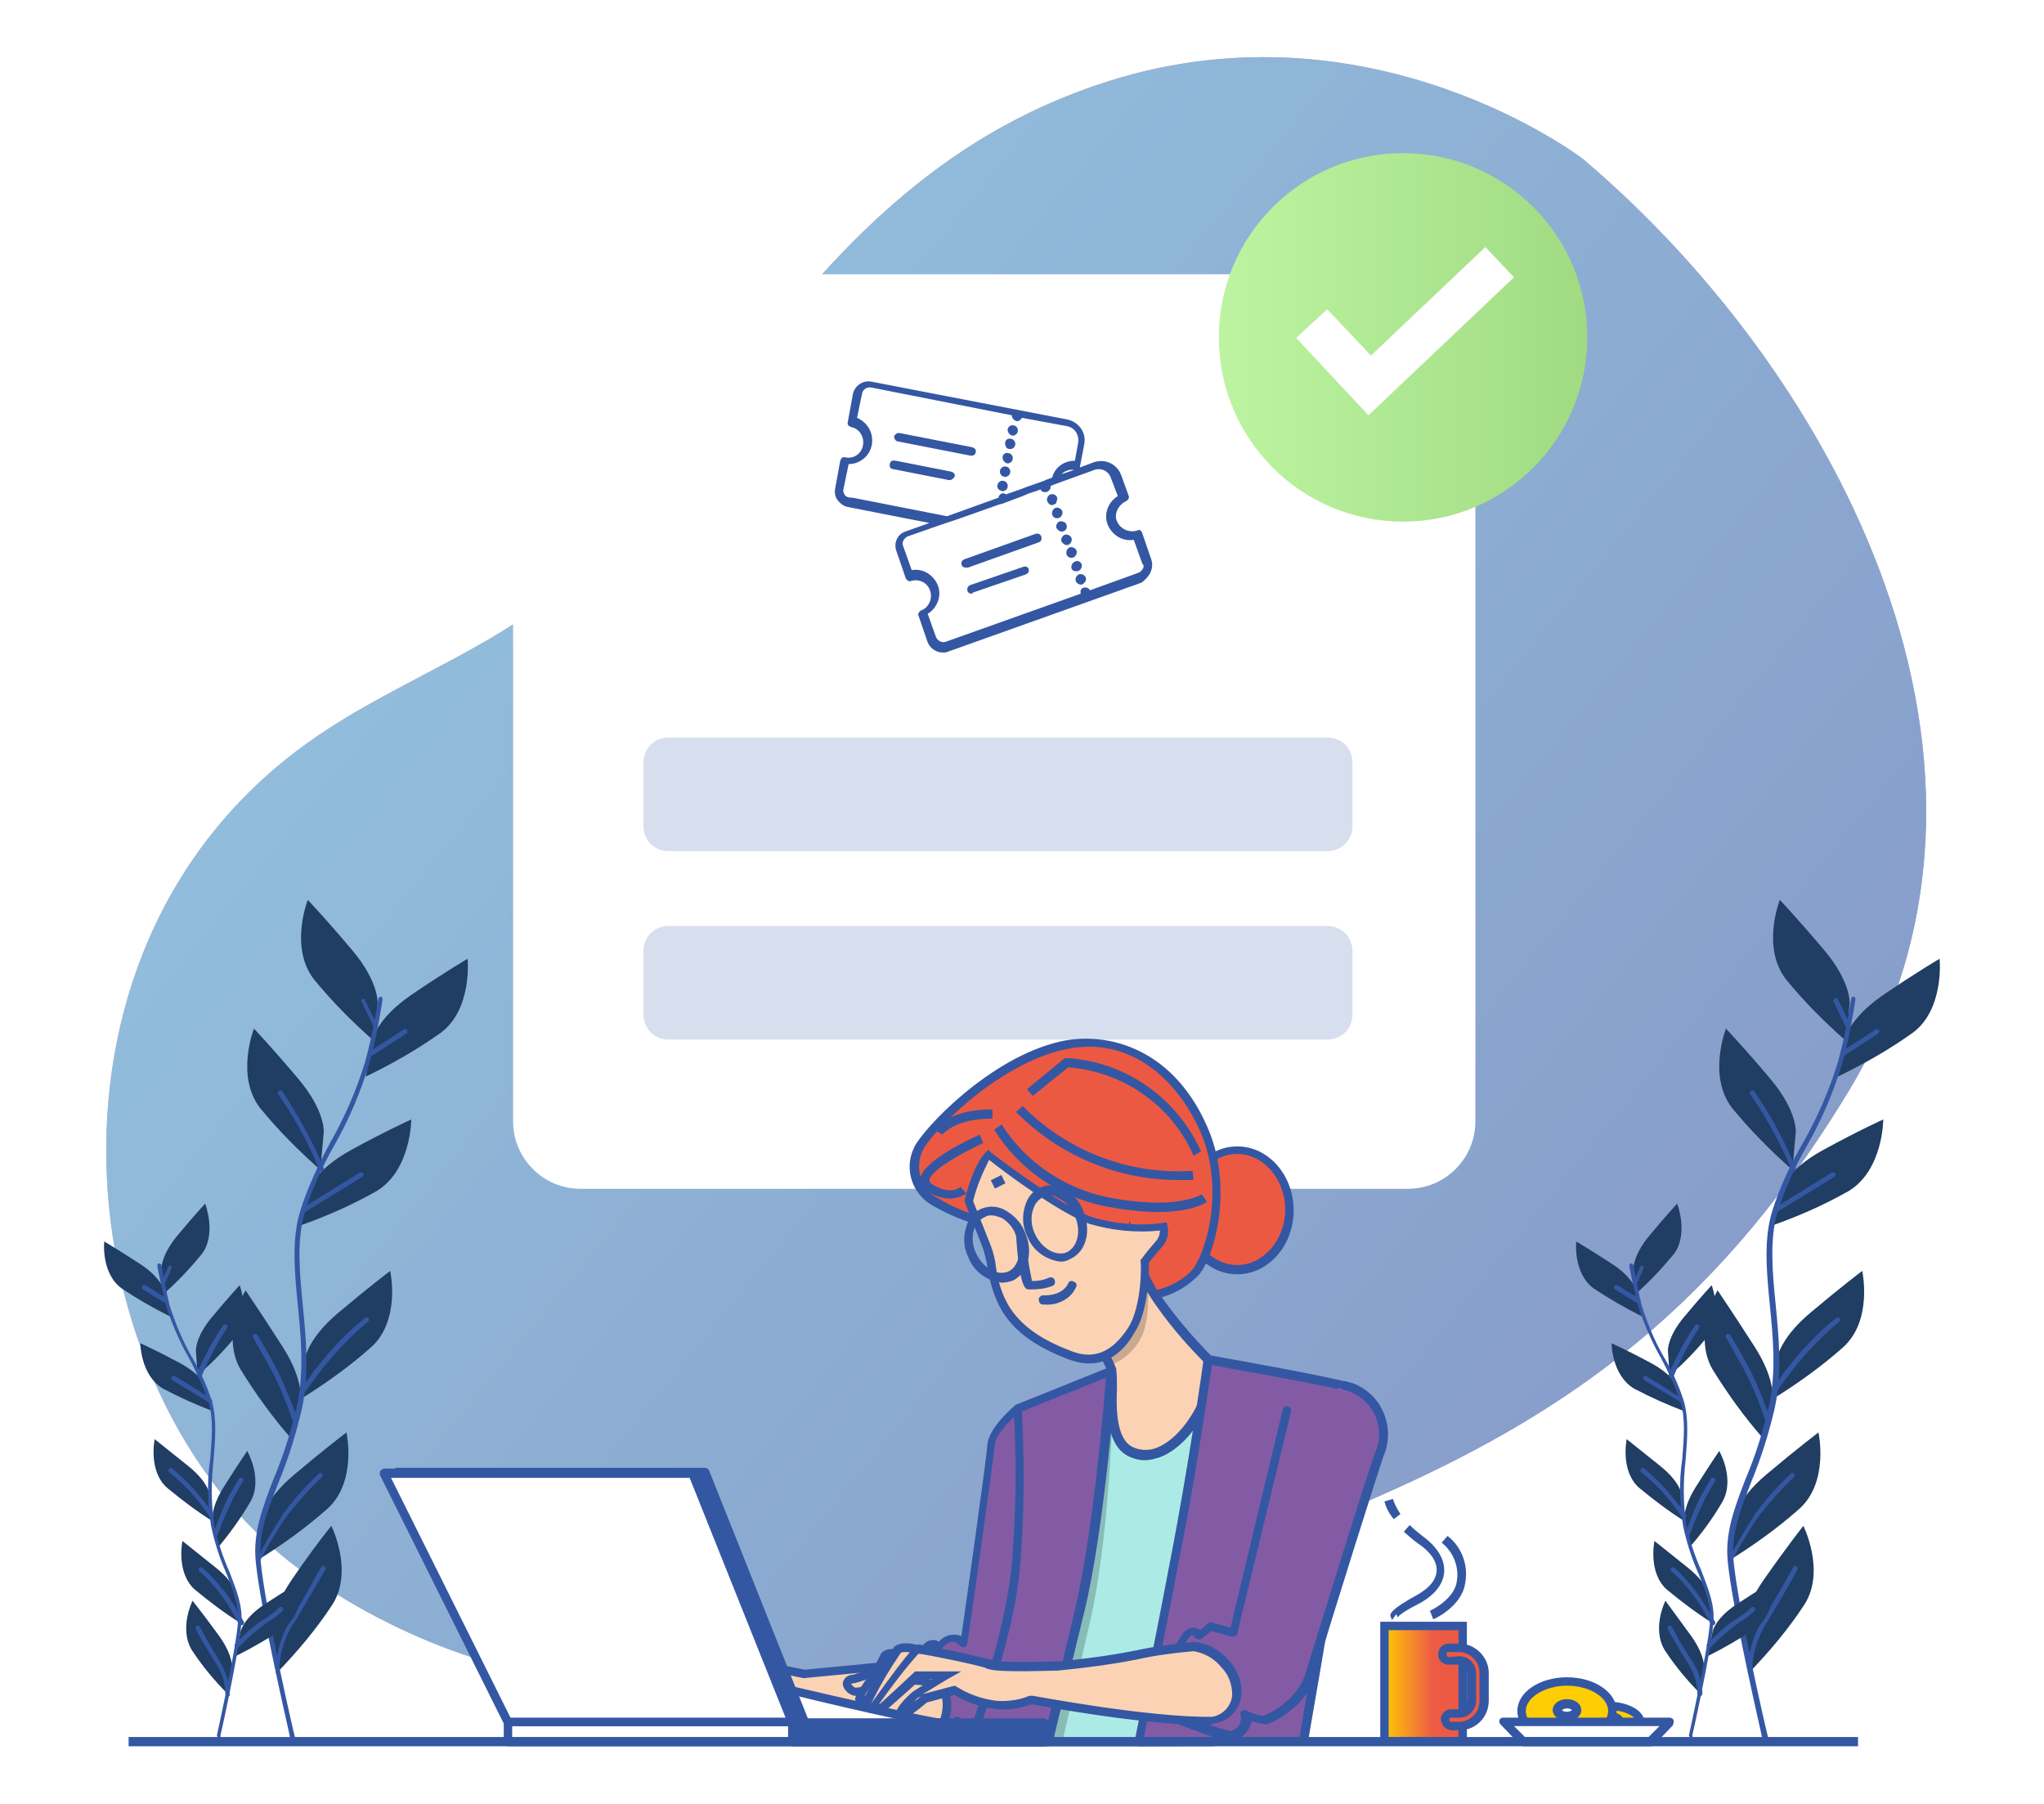 <?xml version="1.0" encoding="utf-8"?>
<!-- Generator: Adobe Illustrator 25.0.1, SVG Export Plug-In . SVG Version: 6.00 Build 0)  -->
<svg version="1.1" id="Layer_1" xmlns="http://www.w3.org/2000/svg" xmlns:xlink="http://www.w3.org/1999/xlink" x="0px" y="0px"
	 viewBox="0 0 243 214.4" style="enable-background:new 0 0 243 214.4;" xml:space="preserve">
<style type="text/css">
	.st0{opacity:0.6;}
	.st1{fill:url(#Path_3880_1_);}
	.st2{fill:url(#Path_3881_1_);}
	.st3{fill:none;}
	.st4{fill:#FFFFFF;}
	.st5{opacity:0.197;fill:#3556A3;enable-background:new    ;}
	.st6{fill:#3457A3;}
	.st7{fill:url(#Ellipse_179-2-2_1_);}
	.st8{fill:url(#Rectangle_586_1_);}
	.st9{fill:#EC5943;}
	.st10{fill:#FFCD03;}
	.st11{fill:#203D63;}
	.st12{fill:url(#Path_3959_1_);}
	.st13{clip-path:url(#SVGID_2_);}
	.st14{opacity:0.2;enable-background:new    ;}
	.st15{fill:#FBD3B4;}
	.st16{clip-path:url(#SVGID_4_);}
	.st17{fill:#835BA5;}
    .st18{filter:url(#AI_Shadow_1);}
    .st19{filter:url(#AI_Shadow_2);}
</style>
    <filter filterUnits="objectBoundingBox" id="AI_Shadow_1">
<feOffset result="offOut" in="SourceAlpha" dx="0" dy="3" /> <feColorMatrix result="matrixOut" in="offOut" type="matrix" values=" 0 0 0 0 0 0 0 0 0 0 0 0 0 0 0 0 0 0 0.15 0" /> <feGaussianBlur result="blurOut" in="matrixOut" stdDeviation="4" /> <feBlend in="SourceGraphic" in2="blurOut" mode="normal" />
</filter>
    <filter filterUnits="objectBoundingBox" id="AI_Shadow_2">
<feOffset result="offOut" in="SourceAlpha" dx="0" dy="1" /> <feColorMatrix result="matrixOut" in="offOut" type="matrix" values=" 0 0 0 0 0 0 0 0 0 0 0 0 0 0 0 0 0 0 0.15 0" /> <feGaussianBlur result="blurOut" in="matrixOut" stdDeviation="2" /> <feBlend in="SourceGraphic" in2="blurOut" mode="normal" />
</filter>
<g id="Group_4199" transform="translate(-12624.267 -10542.903)">
	<g id="freepik--background-simple--inject-533" transform="translate(12624.547 10559.492)" class="st0">
		
			<linearGradient id="Path_3880_1_" gradientUnits="userSpaceOnUse" x1="-836.459" y1="630.142" x2="-835.459" y2="630.142" gradientTransform="matrix(216.376 0 0 -194.02 181002.031 122347.711)">
			<stop  offset="0" style="stop-color:#AB79B2"/>
			<stop  offset="1" style="stop-color:#835BA5"/>
		</linearGradient>
		<path id="Path_3880" class="st1" d="M187.9,2.3c0,0-24.9-19.1-56.2-9.3S87.9,30.4,70.4,49.7c-9.2,10.1-23.1,14.1-34.1,22
			C0.9,97,8,151.1,36.4,170.7c24.6,17,54.8,17.9,93.5,3.6s66.5-23,89.6-61.2S218.6,28.3,187.9,2.3z"/>
		
			<linearGradient id="Path_3881_1_" gradientUnits="userSpaceOnUse" x1="-836.352" y1="630.399" x2="-835.51" y2="629.797" gradientTransform="matrix(216.376 0 0 -194.02 181002.031 122347.711)">
			<stop  offset="0" style="stop-color:#4B97C7"/>
			<stop  offset="1" style="stop-color:#3556A3"/>
		</linearGradient>
		<path id="Path_3881" class="st2" d="M187.9,2.3c0,0-24.9-19.1-56.2-9.3S87.9,30.4,70.4,49.7c-9.2,10.1-23.1,14.1-34.1,22
			C0.9,97,8,151.1,36.4,170.7c24.6,17,54.8,17.9,93.5,3.6s66.5-23,89.6-61.2S218.6,28.3,187.9,2.3z"/>
	</g>
	<g id="Group_4199-2" transform="translate(6984.157 1076.664)">
		<g id="Group_4201">
			<g id="Group_4850">
				
				
				<g>
					<g>
						<g transform="matrix(1, 0, 0, 1, 5640.11, 9466.24)">
							<path id="Rectangle_583-2-2_12_" class="st4 st18" d="M69,29.6h98.4c4.4,0,8,3.6,8,8v92.7c0,4.4-3.6,8-8,8H69c-4.4,0-8-3.6-8-8
								V37.6C61,33.2,64.6,29.6,69,29.6z"/>
						</g>
					</g>
				</g>
			</g>
			<path id="Rectangle_584" class="st5" d="M5719.6,9553.9h78.3c1.7,0,3,1.3,3,3v7.5c0,1.7-1.3,3-3,3h-78.3c-1.7,0-3-1.3-3-3v-7.5
				C5716.6,9555.2,5717.9,9553.9,5719.6,9553.9z"/>
			<path id="Rectangle_585" class="st5" d="M5719.6,9576.3h78.3c1.7,0,3,1.3,3,3v7.5c0,1.7-1.3,3-3,3h-78.3c-1.7,0-3-1.3-3-3v-7.5
				C5716.6,9577.6,5717.9,9576.3,5719.6,9576.3z"/>
			<g id="Group_4198">
				<g id="Line-3">
					<g id="Group_4192">
						<path id="Path_3986" class="st6" d="M5754.9,9533.7c-0.3,0-0.5-0.2-0.5-0.5c0-0.2,0.1-0.4,0.4-0.5l8.4-3
							c0.3-0.1,0.6,0,0.7,0.3c0.1,0.3,0,0.6-0.3,0.7c0,0,0,0,0,0l0,0l-8.4,3C5755,9533.7,5754.9,9533.7,5754.9,9533.7z"/>
					</g>
				</g>
				<g id="Line-3-2">
					<g id="Group_4193">
						<path id="Path_3987" class="st6" d="M5755.6,9536.8c-0.3,0-0.5-0.2-0.5-0.5c0-0.2,0.1-0.4,0.3-0.5l6.4-2.2
							c0.3-0.1,0.6,0.1,0.6,0.3c0.1,0.3-0.1,0.5-0.3,0.6l-6.4,2.2C5755.8,9536.8,5755.7,9536.8,5755.6,9536.8z"/>
					</g>
				</g>
				<g id="Group_4196">
					<g id="Line-3-3">
						<g id="Group_4194">
							<path id="Path_3988" class="st6" d="M5755.6,9520.4c0,0-0.1,0-0.1,0l-8.7-1.7c-0.3-0.1-0.4-0.4-0.4-0.6
								c0.1-0.2,0.3-0.4,0.6-0.4l8.7,1.7c0.3,0.1,0.5,0.3,0.4,0.6C5756.1,9520.2,5755.9,9520.4,5755.6,9520.4L5755.6,9520.4z"/>
						</g>
					</g>
					<g id="Line-3-4">
						<g id="Group_4195">
							<path id="Path_3989" class="st6" d="M5753,9523.3c0,0-0.1,0-0.1,0l-6.6-1.3c-0.3,0-0.5-0.3-0.4-0.6c0-0.3,0.3-0.5,0.6-0.4
								c0,0,0,0,0.1,0l6.6,1.3c0.3,0.1,0.5,0.3,0.4,0.6C5753.4,9523.2,5753.2,9523.3,5753,9523.3L5753,9523.3z"/>
						</g>
					</g>
				</g>
				<g id="Group_4197">
					<path id="Path_3990" class="st6" d="M5760.1,9519.6c0.3,0.1,0.7-0.2,0.7-0.5l0,0v0c0.1-0.3-0.2-0.7-0.5-0.7
						c-0.3-0.1-0.7,0.1-0.7,0.5l0,0v0C5759.6,9519.3,5759.8,9519.6,5760.1,9519.6L5760.1,9519.6L5760.1,9519.6z"/>
					<path id="Path_3991" class="st6" d="M5760.4,9518c0.3,0.1,0.7-0.2,0.7-0.5v0c0.1-0.3-0.2-0.7-0.5-0.7c-0.3-0.1-0.7,0.2-0.7,0.5
						l0,0v0C5759.9,9517.6,5760.1,9517.9,5760.4,9518C5760.4,9518,5760.4,9518,5760.4,9518L5760.4,9518z"/>
					<path id="Path_3992" class="st6" d="M5759.8,9521.3c0.3,0.1,0.7-0.2,0.7-0.5l0,0v0c0.1-0.3-0.2-0.7-0.5-0.7
						c-0.3-0.1-0.7,0.1-0.7,0.5v0v0C5759.3,9520.9,5759.5,9521.2,5759.8,9521.3z"/>
					<path id="Path_3993" class="st6" d="M5759.5,9522.9c0.3,0.1,0.7-0.2,0.7-0.5v0v0c0.1-0.3-0.2-0.7-0.5-0.7
						c-0.3-0.1-0.7,0.2-0.7,0.5l0,0v0C5758.9,9522.5,5759.2,9522.9,5759.5,9522.9C5759.5,9522.9,5759.5,9522.9,5759.5,9522.9z"/>
					<path id="Path_3994" class="st6" d="M5759.2,9524.6c0.3,0.1,0.7-0.2,0.7-0.5v0c0.1-0.3-0.2-0.7-0.5-0.7
						c-0.3-0.1-0.7,0.2-0.7,0.5v0C5758.6,9524.2,5758.8,9524.5,5759.2,9524.6L5759.2,9524.6z"/>
					<path id="Path_3995" class="st6" d="M5777,9532.8l-1.1-3.2c0-0.1-0.1-0.2-0.2-0.3c-0.1-0.1-0.2-0.1-0.4,0l0,0
						c-1,0.3-2-0.2-2.4-1.1s0.2-2,1.1-2.4h0c0.2-0.1,0.4-0.4,0.3-0.6l0,0l-0.9-2.5c-0.5-1.3-1.9-2-3.3-1.5l-1.6,0.6c0,0,0-0.1,0-0.1
						l0.5-2.6c0.3-1.4-0.6-2.7-2-3l-23.3-4.5c-1-0.2-2,0.5-2.2,1.5l-0.6,3.3c-0.1,0.3,0.1,0.5,0.4,0.6c0,0,0,0,0,0h0
						c1,0.2,1.6,1.2,1.4,2.2c-0.2,1-1.1,1.6-2.1,1.4h0c-0.3-0.1-0.5,0.1-0.6,0.4c0,0,0,0,0,0l-0.6,3.3c-0.1,0.5,0,1,0.3,1.4
						c0.3,0.4,0.7,0.7,1.2,0.8l9.7,1.9l-2.8,1c-1,0.3-1.5,1.4-1.1,2.4l1.1,3.2c0.1,0.2,0.4,0.4,0.6,0.3l0,0c1-0.3,2,0.2,2.3,1.2
						c0.3,0.9-0.2,2-1.1,2.3h0c-0.2,0.1-0.4,0.4-0.3,0.6c0,0,0,0,0,0l1.1,3.2c0.3,0.7,1,1.2,1.8,1.2c0.2,0,0.4,0,0.6-0.1l23-8.2
						C5776.8,9534.8,5777.3,9533.8,5777,9532.8L5777,9532.8L5777,9532.8z M5776,9533.8c-0.1,0.2-0.3,0.4-0.5,0.5l-5.8,2.1
						c-0.2-0.3-0.5-0.4-0.8-0.3c-0.3,0.1-0.4,0.4-0.3,0.7l-16,5.7c-0.5,0.2-1-0.1-1.2-0.5l-1-2.8c1.3-0.8,1.8-2.5,1-3.8
						c-0.6-1-1.7-1.6-2.9-1.4l-1-2.8c-0.1-0.2-0.1-0.5,0-0.7c0.1-0.2,0.3-0.4,0.5-0.5l4.3-1.5l0.9-0.3l0.9-0.3l4.8-1.7l0.4-0.1
						l2.4-0.9l0,0l0,0l0.7-0.3l0,0l0,0l0.6-0.2l0,0l0,0l0.6-0.2l0,0l0,0l0.2-0.1c0.1,0.3,0.5,0.4,0.8,0.3c0,0,0,0,0,0
						c0.2-0.1,0.4-0.3,0.4-0.5c0-0.1,0-0.1,0-0.2v0l0,0l0.5-0.2l4.7-1.7c0.8-0.3,1.7,0.1,2,1l0.8,2.1c-1.3,0.8-1.8,2.5-1,3.8
						c0.6,1,1.7,1.6,2.9,1.4l1,2.8C5776.1,9533.4,5776.1,9533.6,5776,9533.8L5776,9533.8z M5740.5,9525c-0.1-0.2-0.2-0.4-0.1-0.7
						l0.6-2.9c1.5,0,2.8-1.2,2.8-2.8c0-1.2-0.7-2.2-1.8-2.7l0.6-2.9c0.1-0.5,0.6-0.8,1.1-0.7l0,0l16.7,3.3c0,0.3,0.2,0.6,0.6,0.7
						c0.3,0,0.5-0.2,0.6-0.4l5.4,1c0.9,0.2,1.4,1,1.3,1.9l-0.4,2.2c-1.3,0-2.4,0.8-2.7,2l-0.8,0.3l-0.2,0.1l-2,0.7l-0.5,0.2l-2,0.7
						c-0.1-0.1-0.2-0.1-0.2-0.1c-0.3-0.1-0.6,0.1-0.7,0.5l-6.1,2.2l-11.2-2.2C5740.8,9525.4,5740.6,9525.2,5740.5,9525L5740.5,9525z
						 M5766.3,9522.6c0.4-0.4,1-0.6,1.5-0.5L5766.3,9522.6z"/>
					<path id="Path_3996" class="st6" d="M5769.2,9534.9c-0.1-0.3-0.5-0.5-0.8-0.4c-0.3,0.1-0.5,0.5-0.4,0.8c0,0,0,0,0,0v0
						c0.1,0.3,0.5,0.5,0.8,0.4C5769.1,9535.5,5769.3,9535.2,5769.2,9534.9L5769.2,9534.9z"/>
					<path id="Path_3997" class="st6" d="M5768.3,9534.1c0.3-0.1,0.5-0.5,0.4-0.8c0,0,0,0,0,0l0,0c-0.1-0.3-0.5-0.5-0.8-0.3
						c-0.3,0.1-0.5,0.5-0.4,0.8v0C5767.6,9534.1,5767.9,9534.2,5768.3,9534.1L5768.3,9534.1L5768.3,9534.1z"/>
					<path id="Path_3998" class="st6" d="M5767.1,9531c0.3-0.1,0.5-0.5,0.4-0.8c0,0,0,0,0,0l0,0c-0.1-0.3-0.5-0.5-0.8-0.4
						s-0.5,0.5-0.4,0.8l0,0v0v0c0,0,0,0,0,0C5766.5,9530.9,5766.8,9531.1,5767.1,9531z"/>
					<path id="Path_3999" class="st6" d="M5767.7,9532.5c0.3-0.1,0.5-0.5,0.4-0.8l0,0l0,0l0,0c-0.1-0.3-0.5-0.5-0.8-0.4
						c-0.3,0.1-0.5,0.5-0.4,0.8v0C5767,9532.5,5767.4,9532.6,5767.7,9532.5L5767.7,9532.5z"/>
					<path id="Path_4000" class="st6" d="M5766,9527.8c0.3-0.1,0.5-0.5,0.4-0.8c0,0,0,0,0,0v0c-0.1-0.3-0.5-0.5-0.8-0.4
						c-0.3,0.1-0.5,0.5-0.4,0.8c0,0,0,0,0,0v0C5765.3,9527.8,5765.7,9527.9,5766,9527.8C5766,9527.8,5766,9527.8,5766,9527.8
						L5766,9527.8z"/>
					<path id="Path_4001" class="st6" d="M5765.4,9526.2c0.1,0,0.3-0.1,0.3-0.3c0.1-0.2,0.1-0.4,0.1-0.5l0,0
						c-0.1-0.3-0.4-0.5-0.8-0.4l0,0c-0.3,0.1-0.5,0.5-0.4,0.8v0v0C5764.8,9526.2,5765.1,9526.4,5765.4,9526.2L5765.4,9526.2z"/>
					<path id="Path_4002" class="st6" d="M5766.5,9529.4L5766.5,9529.4c0.4-0.1,0.5-0.5,0.4-0.8c0,0,0,0,0,0l0,0l0,0
						c-0.1-0.3-0.4-0.4-0.7-0.4c0,0-0.1,0-0.1,0c-0.3,0.1-0.5,0.5-0.4,0.8v0C5765.9,9529.3,5766.2,9529.5,5766.5,9529.4
						L5766.5,9529.4z"/>
				</g>
			</g>
			<g id="Group_4200">
				
					
				<g>
					<g>
						<g id="Group_4851_9_">
							<g transform="matrix(1, 0, 0, 1, 5640.11, 9466.24)">
								
									<linearGradient id="Ellipse_179-2-2_1_" gradientUnits="userSpaceOnUse" x1="-830.975" y1="643.407" x2="-829.975" y2="643.407" gradientTransform="matrix(43.8 0 0 -43.8 36541.59 28220.322)">
									<stop  offset="0" style="stop-color:#BDF4A1"/>
									<stop  offset="1" style="stop-color:#A0DB82"/>
								</linearGradient>
								<circle id="Ellipse_179-2-2_12_" class="st7 st19" cx="166.8" cy="39.1" r="21.9"/>
							</g>
						</g>
						<path id="Path_6177_12_" class="st4" d="M5802.8,9515.6l-8.6-9.2l3.7-3.4l5.2,5.5l13.6-12.9l3.4,3.6L5802.8,9515.6z"/>
					</g>
				</g>
			</g>
		</g>
		<g id="freepik--Mug--inject-533">
			<g id="Group_4852">
				
					<linearGradient id="Rectangle_586_1_" gradientUnits="userSpaceOnUse" x1="4833.285" y1="10100.282" x2="4834.285" y2="10100.282" gradientTransform="matrix(9.318 0 0 -13.767 -39231.82 148716.938)">
					<stop  offset="0" style="stop-color:#FFCD03"/>
					<stop  offset="0.643" style="stop-color:#EC5B45"/>
					<stop  offset="1" style="stop-color:#EC5943"/>
				</linearGradient>
				<rect id="Rectangle_586" x="5804.7" y="9659.5" class="st8" width="9.3" height="13.8"/>
				<path id="Path_6178" class="st6" d="M5814.5,9673.7h-10.3V9659h10.3V9673.7z M5805.2,9672.7h8.3V9660h-8.3V9672.7z"/>
			</g>
			<g id="Group_4853">
				<path id="Path_3882" class="st9" d="M5813.6,9671.4h-1c-0.4-0.1-0.7-0.4-0.7-0.9c0-0.4,0.3-0.6,0.7-0.7h1c0.8,0,1.5-0.7,1.5-1.5
					v-3.3c0-0.8-0.7-1.5-1.5-1.5h-1.2c-0.4,0-0.8-0.4-0.7-0.8c0-0.4,0.3-0.7,0.7-0.7h1.2c1.7,0,3,1.3,3,3l0,0v3.3
					C5816.6,9670,5815.3,9671.4,5813.6,9671.4z"/>
				<path id="Path_6179" class="st6" d="M5813.6,9671.9h-1c-0.7-0.1-1.2-0.7-1.2-1.4c0,0,0,0,0,0c0.1-0.6,0.5-1,1.1-1.1h1
					c0.5,0,1-0.4,1-1v-3.3c0-0.5-0.4-1-1-1h-1.2c-0.7,0-1.3-0.6-1.2-1.3c0-0.7,0.6-1.2,1.2-1.2h1.3c1.9,0,3.5,1.6,3.5,3.5v3.3
					C5817.1,9670.3,5815.6,9671.9,5813.6,9671.9z M5813.6,9663.1c1.1,0,2,0.9,2,2v3.3c0,1.1-0.9,2-2,2h-1c-0.1,0-0.2,0.1-0.2,0.2
					c0,0.1,0.1,0.3,0.2,0.3h0.9c1.4,0,2.5-1.1,2.5-2.5v-3.3c0-1.4-1.1-2.5-2.5-2.5h-1.2c-0.1,0-0.3,0.1-0.2,0.3c0,0.1,0,0.1,0.1,0.2
					c0,0.1,0.1,0.1,0.2,0.1L5813.6,9663.1z"/>
			</g>
			<path id="Path_6180" class="st6" d="M5805.8,9646.8c-0.5-0.6-0.9-1.3-1.1-2.1l1-0.3c0.2,0.6,0.5,1.2,0.9,1.8L5805.8,9646.8z"/>
			<path id="Path_6181" class="st6" d="M5805.6,9658.8l-0.2-0.5c0-0.3,0.1-0.8,3.2-2.5c1.4-0.8,2.2-1.7,2.3-2.8
				c0.1-1.1-0.7-2.3-2.2-3.3c-0.6-0.4-1.1-0.9-1.7-1.4l0.7-0.8c0.5,0.5,1,0.9,1.5,1.3c1.8,1.3,2.7,2.8,2.6,4.3
				c-0.1,1.4-1.1,2.7-2.9,3.7c-2.4,1.2-2.7,1.7-2.7,1.8c0.1-0.2,0-0.3-0.1-0.5L5805.6,9658.8z"/>
			<path id="Path_6182" class="st6" d="M5810.5,9658.7l-0.4-1c0,0,2.9-1.3,3.2-3.5c0.3-1.7-0.4-3.5-1.8-4.6l0.7-0.8
				c1.7,1.3,2.5,3.5,2.1,5.6C5813.9,9657.2,5810.6,9658.7,5810.5,9658.7z"/>
			<g id="Group_4854">
				<path id="Path_3886" class="st10" d="M5831.3,9668.9c-2.1,0-3.8,0.9-3.8,1.9s1.7,1.9,3.8,1.9s3.8-0.9,3.8-1.9
					S5833.5,9668.9,5831.3,9668.9z M5831.3,9671.5c-0.7,0-1.3-0.3-1.3-0.7s0.6-0.7,1.3-0.7s1.3,0.3,1.3,0.7
					S5832.1,9671.5,5831.3,9671.5L5831.3,9671.5z"/>
				<path id="Path_6183" class="st6" d="M5831.3,9673.3c-2.5,0-4.3-1.1-4.3-2.4s1.9-2.4,4.3-2.4s4.3,1.1,4.3,2.4
					S5833.8,9673.3,5831.3,9673.3z M5831.3,9669.5c-1.9,0-3.3,0.7-3.3,1.4s1.4,1.4,3.3,1.4s3.3-0.7,3.3-1.4
					S5833.2,9669.5,5831.3,9669.5z M5831.3,9672.1c-1.1,0-1.9-0.5-1.9-1.2s0.8-1.2,1.9-1.2s1.9,0.5,1.9,1.2
					S5832.4,9672.1,5831.3,9672.1L5831.3,9672.1z M5830.6,9670.9c0.5,0.2,1,0.2,1.5,0C5831.6,9670.7,5831.1,9670.7,5830.6,9670.9z"
					/>
			</g>
			<g id="Group_4855">
				<path id="Path_3887" class="st10" d="M5826.4,9666c-3,0-5.4,1.6-5.4,3.5s2.4,3.5,5.4,3.5s5.4-1.6,5.4-3.5
					S5829.4,9666,5826.4,9666z M5826.4,9670.3c-0.6,0-1.2-0.3-1.2-0.7s0.5-0.7,1.2-0.7s1.1,0.3,1.1,0.7S5827.1,9670.3,5826.4,9670.3
					z"/>
				<path id="Path_6184" class="st6" d="M5826.4,9673.6c-3.3,0-5.9-1.8-5.9-4s2.6-4,5.9-4s5.9,1.8,5.9,4
					S5829.7,9673.6,5826.4,9673.6z M5826.4,9666.6c-2.6,0-4.9,1.4-4.9,3s2.2,3,4.9,3s4.9-1.4,4.9-3S5829.1,9666.6,5826.4,9666.6z
					 M5826.4,9670.8c-0.9,0-1.7-0.6-1.7-1.3s0.7-1.3,1.7-1.3s1.7,0.6,1.7,1.3S5827.4,9670.8,5826.4,9670.8z M5826.4,9669.3
					c-0.2,0-0.5,0.1-0.6,0.2c0.2,0.2,0.4,0.2,0.6,0.2c0.2,0,0.5-0.1,0.6-0.2C5826.9,9669.4,5826.7,9669.3,5826.4,9669.3
					L5826.4,9669.3z"/>
			</g>
			<g id="Group_4856">
				<path id="Path_3888" class="st4" d="M5838.7,9670.9h-19.7l2.3,2.4h15.2L5838.7,9670.9z"/>
				<path id="Path_6185" class="st6" d="M5836.4,9673.8h-15.2c-0.1,0-0.3-0.1-0.4-0.2l-2.3-2.4c-0.2-0.2-0.2-0.5,0-0.7
					c0.1-0.1,0.2-0.1,0.4-0.1h19.7c0.3,0,0.5,0.2,0.5,0.5c0,0.1-0.1,0.3-0.1,0.4l-2.3,2.4
					C5836.7,9673.7,5836.5,9673.8,5836.4,9673.8z M5821.4,9672.7h14.7l1.3-1.3h-17.3L5821.4,9672.7z"/>
			</g>
		</g>
		<g id="freepik--Plants--inject-533">
			<path id="Path_3889" class="st11" d="M5860,9585.5c0,0,0.2-2.5-3-6.3s-5.3-6-5.3-6s-2.2,5.6,0.7,9.4c2.2,2.7,4.6,5.1,7.2,7.4
				L5860,9585.5z"/>
			<path id="Path_3890" class="st11" d="M5853.6,9600.8c0,0,0.2-2.5-3-6.3s-5.3-6-5.3-6s-2.2,5.6,0.7,9.4c2.2,2.7,4.6,5.1,7.2,7.4
				L5853.6,9600.8z"/>
			<path id="Path_3891" class="st11" d="M5859.4,9589.8c0,0,0.5-2.5,4.6-5.3s6.7-4.3,6.7-4.3s0.6,6-3.2,8.8c-2.8,2-5.8,3.7-8.9,5.2
				L5859.4,9589.8z"/>
			<path id="Path_3892" class="st11" d="M5851.8,9607.7c0,0,0.7-2.4,5.1-4.8s7.1-3.6,7.1-3.6s0,6-4.1,8.5c-3,1.7-6.2,3.1-9.4,4.2
				L5851.8,9607.7z"/>
			<path id="Path_3893" class="st11" d="M5851.3,9628c0,0,0.2-2.5,4-5.7s6.2-5,6.2-5s1.3,5.9-2.3,9.1c-2.6,2.3-5.4,4.3-8.3,6.1
				L5851.3,9628z"/>
			<path id="Path_3894" class="st11" d="M5850.8,9632.9c0,0,0.6-2.4-2.1-6.6s-4.4-6.7-4.4-6.7s-3,5.2-0.6,9.4
				c1.8,2.9,3.8,5.7,6.1,8.3L5850.8,9632.9z"/>
			<path id="Path_3895" class="st11" d="M5846.1,9647.2c0,0,0.2-2.5,4-5.7s6.2-5,6.2-5s1.3,5.9-2.3,9.1c-2.6,2.3-5.4,4.3-8.3,6.1
				L5846.1,9647.2z"/>
			<path id="Path_3896" class="st11" d="M5847.4,9660.5c0,0-0.4-2.5,2.4-6.5s4.7-6.4,4.7-6.4s2.7,5.4,0.1,9.4
				c-1.9,2.9-4.1,5.5-6.5,8L5847.4,9660.5z"/>
			<path id="Path_6186" class="st6" d="M5849.9,9673c-0.1,0-0.2-0.1-0.3-0.2c0-0.2-3.6-15.5-4.1-21.1c-0.3-3.3,0.8-6.2,2.1-9.6
				c1.2-2.8,2.1-5.7,2.8-8.7c0.9-4.1,0.5-8.2,0.1-12.2s-0.7-7.8,0.3-11c0.9-2.9,2.2-5.6,3.7-8.2c1.7-3,3.1-6.2,4.1-9.5
				c0.7-2.5,1.2-5.1,1.6-7.6c0-0.1,0.2-0.2,0.3-0.2c0.1,0,0.2,0.2,0.2,0.3c-0.4,2.6-0.9,5.2-1.6,7.7c-1,3.3-2.4,6.6-4.1,9.6
				c-1.5,2.6-2.7,5.3-3.6,8.1c-0.9,3.1-0.6,6.9-0.2,10.8c0.4,4.1,0.8,8.2-0.1,12.4c-0.7,3-1.6,5.9-2.8,8.8c-1.3,3.4-2.4,6.1-2.1,9.3
				c0.5,5.5,4,20.8,4.1,21C5850.2,9672.9,5850.1,9673,5849.9,9673C5849.9,9673,5849.9,9673,5849.9,9673z"/>
			<path id="Path_6187" class="st6" d="M5859.3,9591.7c-0.1,0-0.3-0.1-0.3-0.3c0-0.1,0-0.2,0.1-0.2l4-2.6c0.1-0.1,0.3,0,0.4,0.1
				c0.1,0.1,0,0.3-0.1,0.4l-4,2.6C5859.4,9591.7,5859.3,9591.7,5859.3,9591.7z"/>
			<path id="Path_6188" class="st6" d="M5859.7,9588.4c-0.1,0-0.2-0.1-0.2-0.2l-1.4-2.9c-0.1-0.1,0-0.3,0.1-0.4
				c0.1-0.1,0.3,0,0.4,0.1c0,0,0,0,0,0l1.4,2.9c0.1,0.1,0,0.3-0.1,0.4C5859.8,9588.4,5859.7,9588.4,5859.7,9588.4z"/>
			<path id="Path_6189" class="st6" d="M5851.3,9610.3c-0.1,0-0.3-0.1-0.3-0.3c0-0.1,0-0.2,0.1-0.2c0,0,3.4-2.1,6.8-4.2
				c0.1-0.1,0.3,0,0.4,0.1c0,0,0,0,0,0c0.1,0.1,0,0.3-0.1,0.4c-3.4,2.1-6.8,4.2-6.8,4.2C5851.4,9610.3,5851.3,9610.3,5851.3,9610.3z
				"/>
			<path id="Path_6190" class="st6" d="M5853.3,9605.5c-0.1,0-0.2-0.1-0.2-0.2c-1.3-3.2-3-6.2-4.9-9c-0.1-0.1-0.1-0.3,0.1-0.4
				c0.1-0.1,0.3-0.1,0.4,0.1l0,0c2,2.9,3.6,5.9,4.9,9.1c0.1,0.1,0,0.3-0.1,0.3c0,0,0,0,0,0
				C5853.3,9605.5,5853.3,9605.5,5853.3,9605.5z"/>
			<path id="Path_6191" class="st6" d="M5851.1,9631.8c-0.1,0-0.3-0.1-0.3-0.3c0-0.1,0-0.1,0-0.1c2.1-3.2,4.6-6.1,7.6-8.5
				c0.1-0.1,0.3-0.1,0.4,0c0.1,0.1,0.1,0.3,0,0.4c0,0,0,0,0,0c-2.9,2.4-5.4,5.3-7.5,8.4C5851.3,9631.8,5851.2,9631.8,5851.1,9631.8z
				"/>
			<path id="Path_6192" class="st6" d="M5850.2,9635.3c-0.1,0-0.2-0.1-0.2-0.2c-0.8-2.3-1.7-4.6-2.9-6.7c-1.6-2.8-1.8-3.2-1.8-3.2
				c-0.1-0.1,0-0.3,0.1-0.4c0.1-0.1,0.3,0,0.4,0.1c0,0,0,0,0,0c0,0,0.3,0.4,1.9,3.3c1.2,2.2,2.1,4.5,2.9,6.8
				C5850.5,9635.1,5850.4,9635.2,5850.2,9635.3L5850.2,9635.3C5850.2,9635.3,5850.2,9635.3,5850.2,9635.3z"/>
			<path id="Path_6193" class="st6" d="M5845.8,9652c0,0-0.1,0-0.1,0c-0.1-0.1-0.2-0.2-0.1-0.4c1-1.9,2.1-3.8,3.3-5.6
				c1.2-1.6,2.6-3.2,4.1-4.6c0.1-0.1,0.3-0.1,0.4,0c0.1,0.1,0.1,0.3,0,0.4c0,0,0,0,0,0c-1.5,1.4-2.8,2.9-4.1,4.5
				c-1.2,1.7-2.3,3.6-3.3,5.5C5846,9652,5845.9,9652,5845.8,9652z"/>
			<path id="Path_6194" class="st6" d="M5848.2,9665.3c-0.1,0-0.3-0.1-0.3-0.3c0-2,0.5-3.9,1.4-5.6c1.2-2,2.7-4.5,3.5-6l0.5-0.9
				c0.1-0.1,0.2-0.2,0.4-0.1c0.1,0.1,0.2,0.2,0.1,0.4l-0.5,0.9c-0.8,1.5-2.3,4-3.5,6c-0.9,1.6-1.4,3.5-1.4,5.3
				C5848.4,9665.1,5848.3,9665.3,5848.2,9665.3L5848.2,9665.3z"/>
			<path id="Path_3904" class="st11" d="M5834.3,9617.1c0,0-0.1-1.6,1.9-4s3.3-3.8,3.3-3.8s1.4,3.6-0.4,6c-1.4,1.7-2.9,3.3-4.5,4.7
				L5834.3,9617.1z"/>
			<path id="Path_3905" class="st11" d="M5838.4,9626.8c0,0-0.1-1.6,1.9-4s3.3-3.8,3.3-3.8s1.4,3.6-0.4,6c-1.4,1.7-2.9,3.3-4.6,4.7
				L5838.4,9626.8z"/>
			<path id="Path_3906" class="st11" d="M5834.7,9619.8c0,0-0.3-1.6-2.9-3.3s-4.3-2.7-4.3-2.7s-0.4,3.8,2.1,5.6
				c1.8,1.2,3.7,2.3,5.7,3.3L5834.7,9619.8z"/>
			<path id="Path_3907" class="st11" d="M5839.6,9631.2c0,0-0.5-1.5-3.3-3s-4.6-2.3-4.6-2.3s0,3.8,2.7,5.4c1.9,1,3.9,1.9,6,2.7
				L5839.6,9631.2z"/>
			<path id="Path_3908" class="st11" d="M5840.1,9644.1c0,0-0.1-1.6-2.6-3.6s-4-3.2-4-3.2s-0.8,3.8,1.5,5.8c1.7,1.4,3.4,2.7,5.3,3.9
				L5840.1,9644.1z"/>
			<path id="Path_3909" class="st11" d="M5840.4,9647.2c0,0-0.4-1.5,1.3-4.2s2.8-4.3,2.8-4.3s1.9,3.3,0.4,6
				c-1.1,1.9-2.4,3.7-3.8,5.3L5840.4,9647.2z"/>
			<path id="Path_3910" class="st11" d="M5843.7,9660.2c0,0,0.3-1.6,2.9-3.3s4.3-2.7,4.3-2.7s0.4,3.8-2.1,5.6
				c-1.8,1.2-3.7,2.3-5.7,3.3L5843.7,9660.2z"/>
			<path id="Path_3911" class="st11" d="M5843.4,9656.2c0,0-0.1-1.6-2.6-3.6s-4-3.2-4-3.2s-0.8,3.8,1.5,5.8c1.7,1.4,3.4,2.7,5.3,3.9
				L5843.4,9656.2z"/>
			<path id="Path_3912" class="st11" d="M5842.7,9664.8c0,0,0.3-1.6-1.6-4.2s-3-4.1-3-4.1s-1.7,3.4,0,6c1.2,1.8,2.6,3.5,4.2,5.1
				L5842.7,9664.8z"/>
			<path id="Path_6195" class="st6" d="M5841.2,9672.8C5841.1,9672.8,5841.1,9672.8,5841.2,9672.8c-0.2,0-0.3-0.2-0.3-0.3
				c0,0,0,0,0,0c0-0.1,2.2-9.8,2.5-13.4c0.2-2-0.5-3.7-1.4-5.9c-0.8-1.8-1.4-3.7-1.8-5.6c-0.4-2.6-0.5-5.3-0.1-7.9
				c0.2-2.5,0.4-4.9-0.2-6.8c-0.6-1.8-1.4-3.5-2.3-5.2c-1.1-1.9-2-4-2.7-6.1c-0.4-1.6-0.8-3.3-1.1-4.9c0-0.1,0.1-0.3,0.2-0.3
				s0.3,0.1,0.3,0.2c0,0,0,0,0,0c0.3,1.6,0.6,3.3,1,4.9c0.7,2.1,1.5,4.1,2.6,6c1,1.7,1.8,3.4,2.4,5.3c0.6,2.1,0.4,4.5,0.2,7
				c-0.3,2.6-0.3,5.2,0.1,7.7c0.4,1.9,1,3.7,1.8,5.5c0.8,2.1,1.6,4,1.4,6.1c-0.3,3.6-2.4,13-2.5,13.4
				C5841.4,9672.7,5841.3,9672.8,5841.2,9672.8z"/>
			<path id="Path_6196" class="st6" d="M5834.8,9621.1c0,0-0.1,0-0.1,0l-2.6-1.6c-0.1-0.1-0.2-0.2-0.1-0.4c0.1-0.1,0.2-0.1,0.4-0.1
				l2.6,1.6c0.1,0.1,0.2,0.2,0.1,0.4C5835,9621.1,5834.9,9621.1,5834.8,9621.1z"/>
			<path id="Path_6197" class="st6" d="M5834.5,9619c0,0-0.1,0-0.1,0c-0.1-0.1-0.2-0.2-0.1-0.3l0.8-1.9c0.1-0.1,0.2-0.2,0.3-0.1
				s0.2,0.2,0.1,0.3c0,0,0,0,0,0l-0.8,1.9C5834.7,9618.9,5834.6,9619,5834.5,9619z"/>
			<path id="Path_6198" class="st6" d="M5840,9632.9c0,0-0.1,0-0.1,0c0,0-2.1-1.3-4.3-2.6c-0.1-0.1-0.2-0.2-0.1-0.4
				c0.1-0.1,0.2-0.2,0.3-0.1c2.2,1.3,4.3,2.7,4.3,2.7c0.1,0.1,0.2,0.2,0.1,0.4C5840.1,9632.9,5840.1,9632.9,5840,9632.9L5840,9632.9
				z"/>
			<path id="Path_6199" class="st6" d="M5838.7,9629.9c0,0-0.1,0-0.1,0c-0.1-0.1-0.2-0.2-0.1-0.3c0,0,0,0,0,0c0.8-2,1.9-4,3.1-5.8
				c0.1-0.1,0.2-0.2,0.4-0.1c0.1,0.1,0.2,0.2,0.1,0.4l0,0c-1.2,1.8-2.2,3.7-3,5.7C5838.9,9629.8,5838.8,9629.9,5838.7,9629.9z"/>
			<path id="Path_6200" class="st6" d="M5840.2,9646.6c-0.1,0-0.2,0-0.2-0.1c-1.3-2-2.9-3.8-4.8-5.3c-0.1-0.1-0.1-0.3,0-0.4
				c0.1-0.1,0.3-0.1,0.4,0c0,0,0,0,0,0c1.9,1.6,3.5,3.4,4.9,5.4c0.1,0.1,0.1,0.3-0.1,0.4C5840.3,9646.6,5840.2,9646.6,5840.2,9646.6
				L5840.2,9646.6z"/>
			<path id="Path_6201" class="st6" d="M5840.8,9648.8C5840.7,9648.8,5840.7,9648.8,5840.8,9648.8c-0.2-0.1-0.3-0.2-0.3-0.3l0,0
				c0.5-1.5,1.1-3,1.8-4.4c1-1.8,1.2-2.1,1.2-2.1c0.1-0.1,0.2-0.2,0.4-0.1c0.1,0.1,0.2,0.2,0.1,0.4c0,0-0.2,0.3-1.2,2.1
				c-0.7,1.4-1.3,2.8-1.8,4.3C5841,9648.7,5840.9,9648.8,5840.8,9648.8z"/>
			<path id="Path_6202" class="st6" d="M5843.3,9662.1c-0.1,0-0.3-0.1-0.3-0.3c0-0.1,0-0.1,0.1-0.2c1-1,2-2,3.2-2.8
				c0.7-0.4,1.4-0.9,2-1.5c0.1-0.1,0.3-0.1,0.4,0c0.1,0.1,0.1,0.3,0,0.4l0,0c-0.6,0.6-1.3,1.1-2,1.5c-1.1,0.8-2.1,1.7-3.1,2.7
				C5843.5,9662.1,5843.4,9662.1,5843.3,9662.1z"/>
			<path id="Path_6203" class="st6" d="M5843.7,9659.4c-0.1,0-0.2-0.1-0.2-0.1c-0.6-1.2-1.3-2.4-2.1-3.5c-0.8-1-1.6-2-2.6-2.8
				c-0.1-0.1-0.1-0.3,0-0.4c0.1-0.1,0.3-0.1,0.4,0l0,0c1,0.9,1.8,1.9,2.6,2.9c0.8,1.1,1.5,2.3,2.2,3.5c0.1,0.1,0,0.3-0.1,0.4
				C5843.7,9659.4,5843.7,9659.4,5843.7,9659.4z"/>
			<path id="Path_6204" class="st6" d="M5842.2,9667.9L5842.2,9667.9c-0.1,0-0.3-0.1-0.3-0.3c0-1.2-0.3-2.3-0.9-3.3
				c-0.8-1.2-1.7-2.9-2.3-3.8l-0.3-0.6c-0.1-0.1,0-0.3,0.1-0.4c0.1-0.1,0.3,0,0.4,0.1c0,0,0,0,0,0l0.3,0.6c0.5,1,1.5,2.6,2.3,3.8
				c0.6,1.1,1,2.3,1,3.6C5842.4,9667.8,5842.3,9667.9,5842.2,9667.9z"/>
			<path id="Path_3921" class="st11" d="M5685,9585.5c0,0,0.2-2.5-3-6.3s-5.3-6-5.3-6s-2.2,5.6,0.7,9.4c2.2,2.7,4.6,5.1,7.2,7.4
				L5685,9585.5z"/>
			<path id="Path_3922" class="st11" d="M5678.6,9600.8c0,0,0.2-2.5-3-6.3s-5.3-6-5.3-6s-2.2,5.6,0.7,9.4c2.2,2.7,4.6,5.1,7.2,7.4
				L5678.6,9600.8z"/>
			<path id="Path_3923" class="st11" d="M5684.4,9589.8c0,0,0.5-2.5,4.6-5.3s6.7-4.3,6.7-4.3s0.6,6-3.2,8.8c-2.8,2-5.8,3.7-8.9,5.2
				L5684.4,9589.8z"/>
			<path id="Path_3924" class="st11" d="M5676.8,9607.7c0,0,0.7-2.4,5.1-4.8s7.1-3.6,7.1-3.6s0,6-4.1,8.5c-3,1.7-6.2,3.1-9.4,4.2
				L5676.8,9607.7z"/>
			<path id="Path_3925" class="st11" d="M5676.3,9628c0,0,0.2-2.5,4-5.7s6.2-5,6.2-5s1.3,5.9-2.3,9.1c-2.6,2.3-5.4,4.3-8.3,6.1
				L5676.3,9628z"/>
			<path id="Path_3926" class="st11" d="M5675.8,9632.9c0,0,0.6-2.4-2.1-6.6s-4.4-6.7-4.4-6.7s-3,5.2-0.6,9.4
				c1.8,2.9,3.8,5.7,6.1,8.3L5675.8,9632.9z"/>
			<path id="Path_3927" class="st11" d="M5671.1,9647.2c0,0,0.2-2.5,4-5.7s6.2-5,6.2-5s1.3,5.9-2.3,9.1c-2.6,2.3-5.4,4.3-8.3,6.1
				L5671.1,9647.2z"/>
			<path id="Path_3928" class="st11" d="M5672.4,9660.6c0,0-0.4-2.5,2.4-6.6s4.7-6.4,4.7-6.4s2.7,5.4,0.1,9.4
				c-1.9,2.9-4.1,5.5-6.5,8L5672.4,9660.6z"/>
			<path id="Path_6205" class="st6" d="M5674.9,9673c-0.1,0-0.2-0.1-0.3-0.2c0-0.2-3.6-15.5-4.1-21.1c-0.3-3.3,0.8-6.2,2.1-9.6
				c1.2-2.8,2.1-5.7,2.8-8.7c0.9-4.1,0.5-8.2,0.1-12.2s-0.7-7.8,0.3-11c0.9-2.9,2.2-5.6,3.6-8.2c1.7-3,3.1-6.2,4.1-9.5
				c0.7-2.5,1.2-5.1,1.6-7.6c0-0.1,0.2-0.2,0.3-0.2c0.1,0,0.2,0.2,0.2,0.3l0,0c-0.4,2.6-0.9,5.2-1.6,7.7c-1,3.3-2.4,6.6-4.1,9.6
				c-1.5,2.6-2.7,5.3-3.6,8.2c-0.9,3.1-0.6,6.9-0.2,10.8c0.4,4.1,0.8,8.2-0.1,12.4c-0.7,3-1.6,5.9-2.8,8.8c-1.3,3.3-2.4,6.1-2.1,9.3
				c0.5,5.5,4,20.8,4.1,21C5675.2,9672.9,5675.1,9673,5674.9,9673C5674.9,9673,5674.9,9673,5674.9,9673z"/>
			<path id="Path_6206" class="st6" d="M5684.3,9591.7c-0.1,0-0.3-0.1-0.3-0.3c0-0.1,0-0.2,0.1-0.2l4-2.6c0.1-0.1,0.3-0.1,0.4,0.1
				c0.1,0.1,0.1,0.3-0.1,0.4c0,0,0,0,0,0l-4,2.6C5684.4,9591.7,5684.3,9591.7,5684.3,9591.7z"/>
			<path id="Path_6207" class="st6" d="M5684.7,9588.4c-0.1,0-0.2-0.1-0.2-0.2l-1.4-2.9c-0.1-0.1,0-0.3,0.1-0.3
				c0.1-0.1,0.3,0,0.3,0.1l1.4,2.9c0.1,0.1,0,0.3-0.1,0.4C5684.8,9588.4,5684.8,9588.4,5684.7,9588.4z"/>
			<path id="Path_6208" class="st6" d="M5676.3,9610.3c-0.1,0-0.3-0.1-0.3-0.3c0-0.1,0-0.2,0.1-0.2c0,0,3.4-2.1,6.8-4.2
				c0.1-0.1,0.3,0,0.4,0.1c0,0,0,0,0,0c0.1,0.1,0,0.3-0.1,0.4c-3.4,2.1-6.8,4.2-6.8,4.2C5676.4,9610.3,5676.3,9610.3,5676.3,9610.3z
				"/>
			<path id="Path_6209" class="st6" d="M5678.3,9605.5c-0.1,0-0.2-0.1-0.2-0.2c-1.3-3.2-3-6.2-4.9-9c-0.1-0.1-0.1-0.3,0.1-0.4
				c0.1-0.1,0.3-0.1,0.4,0.1c1.9,2.9,3.6,5.9,4.9,9.1c0.1,0.1,0,0.3-0.1,0.3c0,0,0,0,0,0C5678.3,9605.5,5678.3,9605.5,5678.3,9605.5
				z"/>
			<path id="Path_6210" class="st6" d="M5676.1,9631.8c-0.1,0-0.1,0-0.1,0c-0.1-0.1-0.2-0.2-0.1-0.4c2.1-3.2,4.6-6.1,7.6-8.5
				c0.1-0.1,0.3-0.1,0.4,0c0.1,0.1,0.1,0.3,0,0.4c0,0,0,0,0,0c-2.9,2.4-5.4,5.3-7.5,8.4C5676.3,9631.8,5676.2,9631.8,5676.1,9631.8z
				"/>
			<path id="Path_6211" class="st6" d="M5675.2,9635.3c-0.1,0-0.2-0.1-0.3-0.2c-0.8-2.3-1.7-4.6-2.9-6.7c-1.6-2.8-1.8-3.2-1.8-3.2
				c-0.1-0.1,0-0.3,0.1-0.4c0.1-0.1,0.3,0,0.4,0.1l0,0c0,0,0.3,0.4,1.9,3.3c1.2,2.2,2.1,4.5,2.9,6.8
				C5675.5,9635.1,5675.4,9635.2,5675.2,9635.3L5675.2,9635.3C5675.3,9635.3,5675.2,9635.3,5675.2,9635.3z"/>
			<path id="Path_6212" class="st6" d="M5670.8,9652c0,0-0.1,0-0.1,0c-0.1-0.1-0.2-0.2-0.1-0.4c1-1.9,2.1-3.8,3.3-5.6
				c1.2-1.6,2.6-3.2,4.1-4.6c0.1-0.1,0.3-0.1,0.4,0c0.1,0.1,0.1,0.3,0,0.4l0,0c-1.5,1.4-2.8,2.9-4.1,4.5c-1.2,1.7-2.3,3.6-3.3,5.5
				C5671,9652,5670.9,9652,5670.8,9652z"/>
			<path id="Path_6213" class="st6" d="M5673.2,9665.3c-0.1,0-0.3-0.1-0.3-0.3c0-2,0.5-3.9,1.4-5.6c1.2-1.9,2.5-4.2,3.3-5.7
				c0.3-0.5,0.5-0.9,0.7-1.2c0.1-0.1,0.2-0.2,0.4-0.1c0,0,0,0,0,0c0.1,0.1,0.2,0.2,0.1,0.4c0,0,0,0,0,0c-0.2,0.3-0.4,0.7-0.7,1.2
				c-0.9,1.5-2.2,3.9-3.4,5.7c-0.9,1.6-1.4,3.5-1.4,5.3C5673.5,9665.1,5673.3,9665.3,5673.2,9665.3L5673.2,9665.3z"/>
			<path id="Path_3936" class="st11" d="M5659.3,9617.1c0,0-0.1-1.6,1.9-4s3.3-3.8,3.3-3.8s1.4,3.6-0.4,6c-1.4,1.7-2.9,3.3-4.5,4.7
				L5659.3,9617.1z"/>
			<path id="Path_3937" class="st11" d="M5663.4,9626.8c0,0-0.1-1.6,1.9-4s3.3-3.8,3.3-3.8s1.4,3.6-0.4,6c-1.4,1.7-2.9,3.3-4.6,4.7
				L5663.4,9626.8z"/>
			<path id="Path_3938" class="st11" d="M5659.7,9619.8c0,0-0.3-1.6-2.9-3.3s-4.3-2.7-4.3-2.7s-0.4,3.8,2.1,5.6
				c1.8,1.2,3.7,2.3,5.7,3.3L5659.7,9619.8z"/>
			<path id="Path_3939" class="st11" d="M5664.7,9631.2c0,0-0.5-1.5-3.3-3s-4.6-2.3-4.6-2.3s0,3.8,2.7,5.4c1.9,1,3.9,1.9,6,2.7
				L5664.7,9631.2z"/>
			<path id="Path_3940" class="st11" d="M5665.1,9644.1c0,0-0.1-1.6-2.6-3.6s-4-3.2-4-3.2s-0.8,3.8,1.5,5.8c1.7,1.4,3.4,2.7,5.3,3.9
				L5665.1,9644.1z"/>
			<path id="Path_3941" class="st11" d="M5665.4,9647.2c0,0-0.4-1.5,1.3-4.2s2.8-4.3,2.8-4.3s1.9,3.3,0.4,6
				c-1.1,1.9-2.4,3.7-3.8,5.4L5665.4,9647.2z"/>
			<path id="Path_3942" class="st11" d="M5668.7,9660.2c0,0,0.3-1.6,2.9-3.3s4.3-2.7,4.3-2.7s0.4,3.8-2.1,5.6
				c-1.8,1.2-3.7,2.3-5.7,3.3L5668.7,9660.2z"/>
			<path id="Path_3943" class="st11" d="M5668.4,9656.2c0,0-0.1-1.6-2.6-3.6s-4-3.2-4-3.2s-0.8,3.8,1.5,5.8c1.7,1.4,3.4,2.7,5.3,3.9
				L5668.4,9656.2z"/>
			<path id="Path_3944" class="st11" d="M5667.7,9664.8c0,0,0.3-1.6-1.6-4.2s-3.1-4.1-3.1-4.1s-1.7,3.4,0,6c1.2,1.8,2.6,3.5,4.2,5.1
				L5667.7,9664.8z"/>
			<path id="Path_6214" class="st6" d="M5666.2,9672.8C5666.2,9672.8,5666.1,9672.8,5666.2,9672.8c-0.2,0-0.3-0.2-0.3-0.3
				c0-0.1,2.2-9.8,2.5-13.4c0.1-2-0.5-3.7-1.4-5.9c-0.8-1.8-1.4-3.7-1.8-5.6c-0.4-2.6-0.5-5.3-0.1-7.9c0.2-2.5,0.4-4.9-0.2-6.8
				c-0.6-1.8-1.4-3.5-2.3-5.2c-1.1-1.9-2-4-2.7-6.1c-0.4-1.6-0.8-3.3-1.1-4.9c0-0.1,0.1-0.3,0.2-0.3c0.1,0,0.3,0.1,0.3,0.2
				c0.3,1.6,0.6,3.3,1,4.9c0.7,2.1,1.5,4.1,2.6,6c1,1.7,1.8,3.4,2.4,5.3c0.6,2.1,0.4,4.5,0.2,7c-0.3,2.6-0.3,5.2,0.1,7.8
				c0.4,1.9,1,3.7,1.8,5.5c0.8,2.1,1.6,4,1.4,6.1c-0.3,3.6-2.4,13-2.5,13.4C5666.4,9672.8,5666.3,9672.8,5666.2,9672.8z"/>
			<path id="Path_6215" class="st6" d="M5659.8,9621.1c0,0-0.1,0-0.1,0l-2.6-1.6c-0.1-0.1-0.2-0.2-0.1-0.4c0.1-0.1,0.2-0.2,0.4-0.1
				l2.6,1.6c0.1,0.1,0.2,0.2,0.1,0.4l0,0C5660,9621.1,5659.9,9621.1,5659.8,9621.1z"/>
			<path id="Path_6216" class="st6" d="M5659.5,9619c0,0-0.1,0-0.1,0c-0.1-0.1-0.2-0.2-0.1-0.3l0.8-1.9c0.1-0.1,0.2-0.2,0.3-0.1
				c0.1,0.1,0.2,0.2,0.1,0.3l-0.8,1.9C5659.7,9618.9,5659.6,9619,5659.5,9619z"/>
			<path id="Path_6217" class="st6" d="M5665,9632.9c0,0-0.1,0-0.1,0c0,0-2.1-1.3-4.3-2.6c-0.1-0.1-0.2-0.2-0.1-0.4
				c0.1-0.1,0.2-0.2,0.4-0.1c0,0,0,0,0,0c2.2,1.3,4.3,2.7,4.3,2.7c0.1,0.1,0.2,0.2,0.1,0.4C5665.2,9632.9,5665.1,9632.9,5665,9632.9
				L5665,9632.9z"/>
			<path id="Path_6218" class="st6" d="M5663.7,9629.9c0,0-0.1,0-0.1,0c-0.1-0.1-0.2-0.2-0.1-0.3c0.8-2,1.9-4,3.1-5.8
				c0.1-0.1,0.2-0.2,0.4-0.1s0.2,0.2,0.1,0.4c0,0,0,0,0,0c-1.2,1.8-2.2,3.7-3,5.7C5663.9,9629.8,5663.8,9629.9,5663.7,9629.9z"/>
			<path id="Path_6219" class="st6" d="M5665.2,9646.6c-0.1,0-0.2,0-0.2-0.1c-1.3-2-2.9-3.8-4.8-5.3c-0.1-0.1-0.1-0.3,0-0.4
				c0.1-0.1,0.3-0.1,0.4,0c0,0,0,0,0,0c1.9,1.6,3.5,3.4,4.9,5.4c0.1,0.1,0,0.3-0.1,0.4C5665.3,9646.6,5665.2,9646.6,5665.2,9646.6
				L5665.2,9646.6z"/>
			<path id="Path_6220" class="st6" d="M5665.8,9648.8C5665.8,9648.8,5665.7,9648.8,5665.8,9648.8c-0.2-0.1-0.3-0.2-0.3-0.3l0,0
				c0.5-1.5,1.1-3,1.8-4.4c1-1.8,1.2-2.1,1.2-2.1c0.1-0.1,0.2-0.2,0.4-0.1c0,0,0,0,0,0c0.1,0.1,0.2,0.2,0.1,0.4c0,0-0.2,0.3-1.2,2.1
				c-0.7,1.4-1.3,2.8-1.8,4.3C5666,9648.7,5665.9,9648.8,5665.8,9648.8z"/>
			<path id="Path_6221" class="st6" d="M5668.3,9662.1c-0.1,0-0.3-0.1-0.3-0.3c0-0.1,0-0.1,0.1-0.2c1-1,2-2,3.2-2.8
				c0.7-0.4,1.4-0.9,2-1.5c0.1-0.1,0.3-0.1,0.4,0c0.1,0.1,0.1,0.3,0,0.4c-0.6,0.6-1.3,1.1-2,1.5c-1.1,0.8-2.1,1.7-3.1,2.7
				C5668.5,9662.1,5668.4,9662.1,5668.3,9662.1z"/>
			<path id="Path_6222" class="st6" d="M5668.7,9659.4c-0.1,0-0.2-0.1-0.2-0.1c-0.6-1.2-1.3-2.4-2.1-3.5c-0.8-1-1.6-2-2.6-2.8
				c-0.1-0.1-0.1-0.3,0-0.4c0.1-0.1,0.3-0.1,0.4,0c1,0.9,1.9,1.9,2.7,2.9c0.8,1.1,1.5,2.3,2.2,3.5c0.1,0.1,0,0.3-0.1,0.4
				C5668.8,9659.4,5668.7,9659.4,5668.7,9659.4L5668.7,9659.4z"/>
			<path id="Path_6223" class="st6" d="M5667.2,9667.9L5667.2,9667.9c-0.1,0-0.3-0.1-0.3-0.3v0c0-1.2-0.3-2.3-0.9-3.3
				c-0.8-1.2-1.7-2.8-2.3-3.8l-0.3-0.6c-0.1-0.1,0-0.3,0.1-0.4c0.1-0.1,0.3,0,0.4,0.1c0,0,0,0,0,0l0.3,0.6c0.5,1,1.5,2.6,2.2,3.8
				c0.6,1.1,1,2.3,1,3.6C5667.5,9667.8,5667.3,9667.9,5667.2,9667.9z"/>
		</g>
		<g id="freepik--Character--inject-533">
			<g id="Group_4857">
				<ellipse id="Ellipse_178" class="st9" cx="5787.2" cy="9610.1" rx="6.2" ry="7.1"/>
				<path id="Path_6224" class="st6" d="M5787.2,9617.7c-3.7,0-6.7-3.4-6.7-7.6s3-7.6,6.7-7.6s6.7,3.4,6.7,7.6
					S5790.9,9617.7,5787.2,9617.7z M5787.2,9603.4c-3.2,0-5.7,3-5.7,6.6s2.6,6.6,5.7,6.6s5.7-3,5.7-6.6S5790.3,9603.4,5787.2,9603.4
					z"/>
			</g>
			<g id="Group_4858">
				<path id="Path_3953" class="st9" d="M5756.8,9611.4c-1.9-0.5-3.7-1.2-5.4-2.2c-2.3-1.2-3.3-4-2.1-6.4c0.8-2,8.9-10.5,17.1-12.3
					s14.4,3.9,17,10.5s0.6,14.1-1.2,16.4s-6.4,3.8-8.4,2.3s-5.3-6-9.2-7.8C5762.1,9610.9,5759.4,9610.7,5756.8,9611.4z"/>
				<path id="Path_6225" class="st6" d="M5775.9,9620.8c-0.9,0-1.7-0.2-2.4-0.7c-0.9-0.7-1.7-1.5-2.5-2.3c-1.8-1.9-4.1-4.2-6.7-5.4
					c-2.3-1-5-1.2-7.4-0.5l-0.1,0l-0.1,0c-2-0.5-3.8-1.3-5.6-2.3c-2.5-1.3-3.6-4.4-2.3-7c0.9-2,8.9-10.7,17.5-12.6
					c5.6-1.2,13.6,0.9,17.6,10.8c2.7,6.8,0.7,14.5-1.2,16.9C5780.9,9619.6,5778.5,9620.7,5775.9,9620.8z M5760,9610.5
					c1.7,0,3.3,0.3,4.8,1c2.7,1.2,5.1,3.6,7,5.6c0.7,0.8,1.5,1.6,2.4,2.2c1.8,1.3,6.1-0.2,7.7-2.2c1.7-2.2,3.7-9.5,1.1-15.9
					c-2.4-5.9-8.1-12.1-16.4-10.2c-8.1,1.8-16,10.1-16.8,12c-1,2.1-0.2,4.7,1.9,5.7c1.6,1,3.4,1.7,5.2,2.2
					C5757.8,9610.6,5758.9,9610.5,5760,9610.5L5760,9610.5z"/>
			</g>
			<path id="Path_6226" class="st6" d="M5780.2,9606.5c-7.2,0-14.2-2.9-19.3-8.1l0.8-0.7c5.3,5.4,12.7,8.2,20.2,7.7l0.1,1.1
				C5781.4,9606.5,5780.8,9606.5,5780.2,9606.5z"/>
			<path id="Path_6227" class="st6" d="M5782,9603.6c-2.6-6-8.4-10-14.9-10.5l-4.2,3.4l-0.7-0.8l4.5-3.7l0.2,0
				c7,0.4,13.1,4.7,16,11.1L5782,9603.6z"/>
			<path id="Path_6228" class="st6" d="M5753,9608.7c-1,0-2-0.4-2.8-1c-0.5-0.3-0.7-0.8-0.7-1.3c0.2-2.1,5.9-4.8,7.1-5.3l0.4,1
				c-2.6,1.2-6.3,3.3-6.4,4.4c0,0.1,0,0.2,0.2,0.4c2.2,1.5,3.4,0.5,3.5,0.4l0.7,0.8C5754.4,9608.5,5753.7,9608.7,5753,9608.7z"/>
			<path id="Path_6229" class="st6" d="M5752.1,9601.1l-0.9-0.6c0.1-0.1,1.6-2.4,6.9-2.4v1.1
				C5753.5,9599.2,5752.2,9601.1,5752.1,9601.1z"/>
			<path id="Path_6230" class="st6" d="M5777.8,9610.3c-2.1,0-4.3-0.3-6.4-0.7c-5.4-1.1-10.2-4.4-13.1-9.1l0.9-0.6
				c2.8,4.4,7.3,7.5,12.4,8.6c8.4,1.7,11.3-0.3,11.4-0.3l0.6,0.9C5783.6,9609.1,5782,9610.3,5777.8,9610.3z"/>
			
				<linearGradient id="Path_3959_1_" gradientUnits="userSpaceOnUse" x1="4851.99" y1="10143.558" x2="4852.01" y2="10143.575" gradientTransform="matrix(31.2 0 0 -46.097 -144368.609 475681.25)">
				<stop  offset="0" style="stop-color:#ACEBE5"/>
				<stop  offset="1" style="stop-color:#7AC9C1"/>
			</linearGradient>
			<path id="Path_3959" class="st12" d="M5767,9644.5c-0.1,5.7-5,21.6-7.4,28.8h24.9l6.3-41.7l-6-2.9c0,0-4.6-2.1-7.7-1.4
				c-2.5,0.7-4.8,1.8-7,3.1l-3.3,1.2C5766.8,9631.6,5767.1,9637,5767,9644.5z"/>
			<g id="Group_4188">
				<g id="Group_4860">
					<g>
						<defs>
							<path id="SVGID_1_" d="M5767,9644.5c-0.1,5.7-5,21.6-7.4,28.8h24.9l6.3-41.7l-6-2.9c0,0-4.6-2.1-7.7-1.4
								c-2.5,0.7-4.8,1.8-7,3.1l-3.3,1.2C5766.8,9631.6,5767.1,9637,5767,9644.5z"/>
						</defs>
						<clipPath id="SVGID_2_">
							<use xlink:href="#SVGID_1_"  style="overflow:visible;"/>
						</clipPath>
						<g id="Group_4859" class="st13">
							<g id="Group_4187">
								<g id="Group_4186">
									<path id="Path_3960" class="st14" d="M5766.4,9673.3c0.5-2.2,1.6-6.9,3.3-14.3c2.6-11.3,2.8-29,2.8-29
										c-0.2,4.7-7.6,35-9.6,43.3L5766.4,9673.3z"/>
								</g>
							</g>
						</g>
					</g>
				</g>
			</g>
			<path id="Path_6232" class="st6" d="M5784.4,9673.8h-24.9c-0.3,0-0.5-0.2-0.5-0.5c0-0.1,0-0.1,0-0.2c2.2-6.7,7.3-23,7.4-28.7l0,0
				c0.1-7.3-0.1-12.8-0.1-12.8c0-0.2,0.1-0.4,0.4-0.5l3.2-1.2c2.2-1.3,4.6-2.4,7.1-3.1c3.3-0.8,7.9,1.3,8,1.4l6,2.9
				c0.2,0.1,0.3,0.3,0.3,0.6l-6.3,41.7C5784.9,9673.6,5784.7,9673.8,5784.4,9673.8z M5760.3,9672.8h23.7l6.2-40.9l-5.6-2.7
				c0,0-4.4-2-7.3-1.3c-2.4,0.7-4.7,1.7-6.9,3c0,0-0.1,0-0.1,0l-2.9,1c0,1.4,0.2,6.3,0.1,12.5l0,0
				C5767.4,9649.9,5763.1,9664.2,5760.3,9672.8z"/>
			<g id="Group_4861">
				<path id="Path_3963" class="st15" d="M5769.9,9625.4c1,1.1,1.8,2.4,2.4,3.8c0.4,1.6-0.9,8,2.2,9.6s6.5-1.5,8.3-5.1
					s0.9-5.8,0.9-5.8c-2.3-2.3-4.5-4.9-6.4-7.6c-1.3-2.1-2.2-4.4-2.9-6.7c0,0-1.1,6-2.6,8.2
					C5771.1,9622.9,5770.5,9624.1,5769.9,9625.4z"/>
				<path id="Path_6233" class="st6" d="M5776.2,9639.7c-0.7,0-1.4-0.2-2-0.5c-2.5-1.3-2.5-5.3-2.4-8c0-0.7,0-1.3,0-2
					c-0.5-1.3-1.3-2.5-2.2-3.6l-0.2-0.2l0.1-0.3c0.5-1.3,1.2-2.5,2-3.7c1.4-2.1,2.5-7.9,2.5-8l0.4-2.1l0.6,2.1
					c0.7,2.3,1.6,4.5,2.9,6.6c1.9,2.7,4,5.2,6.3,7.5l0.1,0.2c0,0.1,1,2.4-0.9,6.2c-1.4,2.8-3.5,4.9-5.6,5.6
					C5777.2,9639.6,5776.7,9639.7,5776.2,9639.7z M5770.5,9625.3c1,1.1,1.7,2.4,2.2,3.7c0.1,0.8,0.1,1.5,0.1,2.3
					c-0.1,2.4-0.1,6,1.9,7.1c0.8,0.4,1.8,0.5,2.7,0.2c1.8-0.6,3.7-2.5,5-5.1c1.5-3,1-4.9,0.9-5.3c-2.3-2.3-4.5-4.9-6.3-7.6
					c-1-1.6-1.8-3.3-2.4-5c-0.4,2-1.3,5-2.2,6.5C5771.6,9623.1,5771,9624.1,5770.5,9625.3L5770.5,9625.3z"/>
			</g>
			<g id="Group_4191">
				<g id="Group_4863">
					<g>
						<defs>
							<path id="SVGID_3_" d="M5769.9,9625.4c1,1.1,1.8,2.4,2.4,3.8c0.4,1.6-0.9,8,2.2,9.6s6.5-1.5,8.3-5.1s0.9-5.8,0.9-5.8
								c-2.3-2.3-4.5-4.9-6.4-7.6c-1.3-2.1-2.2-4.4-2.9-6.7c0,0-1.1,6-2.6,8.2C5771.1,9622.9,5770.5,9624.1,5769.9,9625.4z"/>
						</defs>
						<clipPath id="SVGID_4_">
							<use xlink:href="#SVGID_3_"  style="overflow:visible;"/>
						</clipPath>
						<g id="Group_4862" class="st16">
							<g id="Group_4190">
								<g id="Group_4189">
									<path id="Path_3964" class="st14" d="M5771.2,9626.1l-0.3,0.4c0.5,0.6,0.9,1.3,1.2,2c1.4-0.5,2.6-1.5,3.4-2.8
										c1.1-1.6,1.2-4.6,1.1-6.9c-0.2-0.5-0.5-1-0.7-1.4C5775,9619.5,5773.1,9623.9,5771.2,9626.1z"/>
								</g>
							</g>
						</g>
					</g>
				</g>
			</g>
			<path id="Path_6235" class="st6" d="M5776.2,9639.8c-0.7,0-1.4-0.2-2-0.5c-2.6-1.4-2.5-5.4-2.4-8c0-0.7,0-1.3,0-2
				c-0.5-1.3-1.3-2.5-2.2-3.6c-0.1-0.2-0.2-0.4-0.1-0.6c0.5-1.3,1.2-2.5,2-3.7c1.4-2.1,2.5-7.9,2.5-8c0.1-0.3,0.3-0.5,0.6-0.4
				c0.2,0,0.4,0.2,0.4,0.4c0.7,2.3,1.6,4.5,2.9,6.6c1.9,2.7,4,5.2,6.3,7.5c0,0,0.1,0.1,0.1,0.2c0,0.1,1,2.4-0.9,6.2
				c-1.4,2.8-3.5,4.9-5.6,5.6C5777.2,9639.7,5776.7,9639.8,5776.2,9639.8z M5770.6,9625.2c1,1.1,1.7,2.4,2.2,3.7
				c0.1,0.8,0.1,1.5,0.1,2.3c-0.1,2.4-0.1,6,1.8,7c0.8,0.4,1.8,0.5,2.7,0.2c1.8-0.6,3.7-2.5,5-5.1c1.5-2.9,1-4.8,0.9-5.3
				c-2.3-2.3-4.5-4.9-6.3-7.6c-0.9-1.6-1.7-3.2-2.4-5c-0.4,2.2-1.2,4.4-2.2,6.4C5771.7,9623.1,5771.1,9624.1,5770.6,9625.2z"/>
			<g id="Group_4864">
				<path id="Path_3967" class="st15" d="M5757.7,9603.6c0,0,8.2,6.4,12.2,7.8c2.8,0.9,5.8,1.1,8.7,0.7c0.2,0.8,0,1.6-0.5,2.2
					c-0.6,0.6-1.1,1.3-1.6,2c0,0,0.2,5.4-1.6,8.2s-4.2,4.2-7.4,2.9s-6-2.9-7.6-5.6s-1.4-5.4-2.2-7.3l-2.2-5.4
					C5755.3,9609,5756.2,9605,5757.7,9603.6z"/>
				<path id="Path_6236" class="st6" d="M5769.6,9628.3c-0.8,0-1.7-0.2-2.5-0.5c-3.9-1.5-6.4-3.3-7.9-5.8c-0.9-1.6-1.4-3.3-1.7-5.1
					c-0.1-0.8-0.3-1.5-0.5-2.2l-2.2-5.6l0-0.2c0-0.2,1-4.2,2.5-5.7l0.3-0.3l0.3,0.3c0.1,0.1,8.2,6.3,12,7.7c2.7,0.8,5.6,1.1,8.5,0.7
					l0.4-0.1l0.1,0.4c0.2,0.9,0,1.9-0.7,2.6c-0.5,0.6-1,1.2-1.5,1.8c0,1,0,5.7-1.7,8.3C5773.6,9627.1,5771.7,9628.3,5769.6,9628.3z
					 M5755.8,9609l2.1,5.3c0.3,0.8,0.5,1.6,0.6,2.4c0.2,1.7,0.7,3.3,1.5,4.7c1.4,2.3,3.7,4,7.4,5.4c2.7,1.1,4.9,0.2,6.8-2.7
					c1.7-2.6,1.6-7.8,1.5-7.9l0-0.2l0.1-0.1c0.5-0.7,1.1-1.4,1.7-2.1c0.3-0.3,0.5-0.8,0.5-1.3c-2.8,0.3-5.7,0-8.4-0.8
					c-3.6-1.3-10.3-6.3-11.9-7.6C5756.9,9605.7,5756.2,9607.3,5755.8,9609z"/>
			</g>
			<path id="Path_6237" class="st6" d="M5762.7,9619.5h-0.2c-0.1,0-0.1,0-0.2,0c-0.3-0.1-1-0.3-1.4-6.5c0-0.3,0.2-0.5,0.5-0.6
				c0,0,0,0,0,0c0.3,0,0.5,0.2,0.6,0.5c0,0,0,0,0,0c0.1,1.9,0.4,3.7,0.8,5.6c0.7,0,1.4-0.1,2-0.4c0.3-0.1,0.6,0,0.7,0.3
				c0.1,0.3,0,0.6-0.3,0.7c0,0,0,0,0,0C5764.4,9619.4,5763.6,9619.5,5762.7,9619.5z"/>
			<path id="Path_6238" class="st6" d="M5764.4,9621.3c-0.2,0-0.3,0-0.3,0c-0.3,0-0.5-0.3-0.5-0.6c0-0.3,0.3-0.5,0.5-0.5
				c0,0,0,0,0,0c0,0,2.2,0.2,3-1.4c0.1-0.3,0.4-0.4,0.7-0.2c0.3,0.1,0.4,0.4,0.2,0.7l0,0C5767.4,9620.6,5765.9,9621.4,5764.4,9621.3
				z"/>
			<path id="Path_6239" class="st6" d="M5759.2,9618.7c-1.8-0.2-3.4-1.4-4-3.1c-0.6-1.2-0.6-2.6-0.1-3.9c0.3-0.8,0.9-1.5,1.7-1.8
				c1-0.4,2.1-0.3,3,0.3c1,0.6,1.8,1.5,2.2,2.6l0,0c1,2.3,0.3,4.9-1.6,5.7C5760,9618.6,5759.6,9618.7,5759.2,9618.7z M5758,9610.7
				c-0.3,0-0.5,0-0.8,0.2c-0.5,0.2-1,0.7-1.2,1.2c-0.4,1-0.3,2.1,0.1,3c0.8,1.8,2.5,2.8,3.8,2.3s1.8-2.5,1-4.3l0,0
				c-0.3-0.9-0.9-1.6-1.7-2.1C5758.9,9610.9,5758.4,9610.7,5758,9610.7L5758,9610.7z"/>
			<path id="Path_6240" class="st6" d="M5766.2,9616.2c-1.8-0.2-3.4-1.4-4-3.1c-0.6-1.2-0.6-2.6-0.1-3.9c0.6-1.6,2.4-2.5,4-1.9
				c0.1,0,0.2,0.1,0.2,0.1c1.2,0.5,2.2,1.6,2.6,2.8l0,0c1,2.4,0.3,4.9-1.6,5.7C5767,9616.1,5766.6,9616.2,5766.2,9616.2z
				 M5765,9608.3c-0.3,0-0.5,0.1-0.8,0.2c-0.5,0.2-1,0.7-1.2,1.3c-0.4,1-0.3,2.1,0.1,3c0.8,1.8,2.5,2.8,3.8,2.3
				c1.3-0.6,1.8-2.5,1-4.3l0,0c-0.4-1-1.1-1.8-2.1-2.2C5765.6,9608.4,5765.3,9608.3,5765,9608.3z"/>
			
				<rect id="Rectangle_1104" x="5761.1" y="9611.3" transform="matrix(0.895 -0.445 0.445 0.895 -3675.31 3568.1)" class="st6" width="1.4" height="1.1"/>
			<g id="Group_4865">
				<path id="Path_3972" class="st17" d="M5795.1,9673.3c1.9-10.9,7.2-41.3,5.9-41.9c-1.5-0.7-17.2-3.5-17.2-3.5s-1.8,12.9-4.1,24.6
					c-1.5,7.8-3.2,16.1-4.1,20.7L5795.1,9673.3z"/>
				<path id="Path_6241" class="st6" d="M5775.5,9673.8c-0.3,0-0.5-0.2-0.5-0.5c0,0,0-0.1,0-0.1l1.1-5.5c0.9-4.5,2-10,3-15.3
					c2.3-11.7,4.1-24.5,4.1-24.6c0-0.3,0.3-0.5,0.6-0.5c0,0,0,0,0,0c1.6,0.3,15.9,2.8,17.4,3.5c0.6,0.3,1.7,0.8-5.6,42.5
					c0,0.3-0.3,0.4-0.5,0.4L5775.5,9673.8z M5784.2,9628.5c-0.4,2.6-2,13.8-4.1,24.1c-1,5.3-2.1,10.8-3,15.3l-1,4.8h18.5
					c4.1-23.5,6.4-39.1,6-41C5799.1,9631.2,5790.3,9629.6,5784.2,9628.5L5784.2,9628.5z M5800.7,9631.9L5800.7,9631.9z"/>
			</g>
			<g id="Group_4866">
				<path id="Path_3973" class="st17" d="M5761.1,9633.6c0,0-2.9,2.5-3.1,4.3s-3.3,23.7-3.3,23.7c-0.4-0.5-1-0.7-1.6-0.5
					c-0.6,0.3-1.1,0.7-1.5,1.3c0,0-0.3-1.2-1.3-0.4s-1.6,4-1.6,4s1.5,4.7,2.6,5.5s2.7-0.4,2.7-0.4s-0.2,0.7,1.8,0.7s2.4-3.1,3.1-4.4
					s2.9-14.9,4-22.4S5761.1,9633.6,5761.1,9633.6z"/>
				<path id="Path_6242" class="st6" d="M5755.8,9672.3c-0.7,0.1-1.4-0.1-2-0.5c-0.9,0.5-1.9,0.5-2.8,0.1c-1.2-0.8-2.5-4.9-2.8-5.7
					c0-0.1,0-0.2,0-0.3c0.1-0.3,0.8-3.4,1.8-4.3c0.3-0.3,0.8-0.5,1.3-0.4c0.2,0,0.3,0.1,0.4,0.2c0.3-0.4,0.7-0.6,1.2-0.8
					c0.5-0.1,1-0.1,1.5,0.1c0.6-4.1,3-21.2,3.1-22.8c0.2-2,3-4.4,3.3-4.6c0.1-0.1,0.3-0.1,0.4-0.1c0.1,0,0.3,0.1,0.4,0.2
					c0.1,0.2,3,4.2,1.9,11.8c0,0.2-3,20.8-4.1,22.6c-0.2,0.4-0.4,0.8-0.5,1.2C5758.4,9670.3,5757.7,9672.3,5755.8,9672.3z
					 M5754.5,9671c0.4,0.2,0.8,0.3,1.3,0.2c1,0,1.5-1.2,2-2.7c0.2-0.5,0.4-1,0.6-1.4c0.6-1,2.5-12.3,3.9-22.2
					c0.8-5.7-0.7-9.2-1.4-10.5c-0.9,0.9-2.4,2.4-2.5,3.5c-0.2,1.8-3.1,22.8-3.3,23.7c0,0.3-0.3,0.5-0.6,0.4c-0.1,0-0.3-0.1-0.3-0.2
					c-0.3-0.3-0.7-0.5-1.1-0.4c-0.5,0.2-0.9,0.6-1.2,1c-0.2,0.2-0.5,0.3-0.7,0.2c-0.1-0.1-0.2-0.2-0.2-0.3c0-0.1-0.1-0.2-0.2-0.3
					c-0.1,0-0.2,0.1-0.3,0.2c-0.6,0.5-1.2,2.4-1.4,3.6c0.6,1.9,1.7,4.6,2.3,5c0.7,0.4,1.8-0.1,2.2-0.4c0.2-0.2,0.6-0.1,0.7,0.1
					C5754.5,9670.8,5754.6,9670.9,5754.5,9671L5754.5,9671z"/>
			</g>
			<g id="Group_4867">
				<path id="Path_3974" class="st17" d="M5755.5,9673.3h9.2c0.9-3.6,2.4-9.4,3.8-15.6c2.4-10.2,3.7-28.5,3.7-28.5l-11.2,4.5
					c0.4,6.2,0.3,12.3-0.2,18.5C5760.3,9659.1,5757.3,9668.3,5755.5,9673.3z"/>
				<path id="Path_6243" class="st6" d="M5764.7,9673.8h-9.2c-0.3,0-0.5-0.2-0.5-0.5c0-0.1,0-0.1,0-0.2c1.8-4.9,4.8-14.1,5.4-21
					c0.5-6.1,0.6-12.3,0.2-18.4c0-0.2,0.1-0.4,0.3-0.5l11.2-4.5c0.2-0.1,0.4,0,0.5,0.1c0.1,0.1,0.2,0.3,0.2,0.5
					c0,0.2-1.3,18.4-3.8,28.6c-1.6,6.5-3,12.3-3.8,15.7C5765.2,9673.7,5764.9,9673.8,5764.7,9673.8z M5756.2,9672.8h8
					c0.9-3.4,2.2-9,3.7-15.2c2.1-8.8,3.4-23.9,3.7-27.6l-10,4c0.3,6.1,0.3,12.1-0.2,18.2C5760.9,9658.9,5758,9667.7,5756.2,9672.8
					L5756.2,9672.8z"/>
			</g>
			<g id="Group_4868">
				<path id="Path_3975" class="st17" d="M5793.1,9634.1l-6.4,26.4l-2.7-0.7l-1.3,1.1c0,0-0.9-1.3-1.8,0.2c-0.5,0.8-1.1,1.6-1.8,2.2
					l1.3,7.5c0,0,5.4,2.2,6.2,2c1.1-0.3,1.9-1.4,1.6-2.6c0.7,0.4,1.4,0.6,2.2,0.7c1.1-0.4,2-1,2.9-1.8c1.2-0.9,2.1-2.2,2.6-3.7
					c1.9-6.2,7.4-23.9,8.3-26.3c1.3-3,0-6.5-3-7.8c-0.4-0.2-0.8-0.3-1.2-0.4"/>
				<path id="Path_6244" class="st6" d="M5786.5,9673.2c-1.1,0-4.4-1.3-6.3-2c-0.2-0.1-0.3-0.2-0.3-0.4l-1.3-7.5
					c0-0.2,0-0.4,0.2-0.5c0.7-0.6,1.3-1.3,1.7-2.1c0.3-0.5,0.8-0.9,1.4-1c0.3,0,0.7,0.1,0.9,0.3l0.9-0.8c0.1-0.1,0.3-0.2,0.5-0.1
					l2.2,0.6l6.2-25.9c0.1-0.3,0.4-0.5,0.6-0.4c0.3,0.1,0.5,0.4,0.4,0.6l-6.4,26.4c0,0.1-0.1,0.3-0.2,0.3c-0.1,0.1-0.3,0.1-0.4,0.1
					l-2.5-0.7l-1.1,0.9c-0.1,0.1-0.3,0.1-0.4,0.1c-0.1,0-0.3-0.1-0.4-0.2c-0.1-0.1-0.3-0.3-0.4-0.3s-0.3,0.2-0.5,0.5
					c-0.5,0.8-1,1.5-1.7,2.1l1.2,6.9c1.8,0.8,3.7,1.4,5.6,1.9c0.9-0.2,1.4-1.1,1.2-1.9c-0.1-0.3,0.1-0.6,0.4-0.6
					c0.1,0,0.3,0,0.4,0.1c0.6,0.3,1.2,0.5,1.9,0.6c0.9-0.4,1.8-0.9,2.6-1.6c1.1-0.9,2-2.1,2.4-3.4l0.2-0.7c2.2-7,7.2-23.3,8.1-25.6
					c1.2-2.7,0-5.9-2.7-7.1c-0.4-0.2-0.7-0.3-1.1-0.4c-0.3-0.1-0.5-0.3-0.4-0.6c0.1-0.3,0.3-0.5,0.6-0.4c0.4,0.1,0.9,0.2,1.3,0.4
					c3.2,1.4,4.7,5.2,3.3,8.5c0,0,0,0,0,0c-0.8,2.3-6.1,19.1-8,25.5l-0.2,0.7c-0.5,1.6-1.4,2.9-2.7,3.9c-0.9,0.8-1.9,1.4-3,1.8
					c-0.1,0-0.2,0-0.2,0c-0.5-0.1-1.1-0.2-1.6-0.4c-0.2,1.1-1,2-2,2.2C5786.6,9673.2,5786.6,9673.2,5786.5,9673.2z"/>
			</g>
			<g id="Group_4869">
				<path id="Path_3976" class="st4" d="M5719.7,9665.2c0,0-4,1.9-3.7,2.2s3.1-0.9,3.7-1.1S5721,9665,5719.7,9665.2z"/>
				<path id="Path_6245" class="st6" d="M5716.2,9668.1c-0.2,0-0.4-0.1-0.6-0.2c-0.1-0.1-0.2-0.3-0.2-0.5c0-0.2,0.1-0.8,4-2.6
					c0,0,0.1,0,0.1,0c1.1-0.2,1.3,0.5,1.3,0.7c0,0.7-0.4,1.4-1.1,1.6c-0.2,0-0.6,0.2-1,0.4
					C5717.9,9667.7,5717.1,9667.9,5716.2,9668.1z M5719.7,9665.8l-0.3,0.1c0,0,0.1,0,0.1,0
					C5719.6,9665.9,5719.7,9665.8,5719.7,9665.8L5719.7,9665.8z"/>
			</g>
			<g id="Group_4870">
				<path id="Path_3977" class="st4" d="M5721.2,9664c0,0-1.3-0.2-1.5,0.4s-1.3,3.8-1.2,4.5s1.2-0.7,1.7-1.4
					C5720.6,9666.3,5721,9665.1,5721.2,9664z"/>
				<path id="Path_6246" class="st6" d="M5718.7,9669.5c-0.1,0-0.1,0-0.2,0c-0.3-0.1-0.5-0.3-0.5-0.6c-0.2-1,1.2-4.7,1.2-4.8
					c0.4-0.9,1.8-0.7,2.1-0.7c0.3,0.1,0.5,0.3,0.4,0.6c0,0,0,0,0,0c-0.2,1.2-0.6,2.4-1.1,3.5
					C5719.5,9669.3,5719,9669.5,5718.7,9669.5z M5720.6,9664.4c-0.1,0-0.3,0-0.4,0.1c-0.4,1.1-0.7,2.2-1,3.4
					c0.2-0.2,0.4-0.5,0.6-0.8C5720.1,9666.2,5720.3,9665.3,5720.6,9664.4L5720.6,9664.4z"/>
			</g>
			<g id="Group_4871">
				<path id="Path_3978" class="st4" d="M5723.7,9664c0,0-2.1-0.6-2.5,0s-2.3,4.7-2.3,4.7s-0.2,0.5,0.8,0S5723.7,9664,5723.7,9664z"
					/>
				<path id="Path_6247" class="st6" d="M5719.1,9669.4c-0.4,0-0.7-0.3-0.7-0.6c0-0.1,0-0.2,0.1-0.4c0.2-0.4,1.9-4.2,2.3-4.8
					c0.5-0.8,2.1-0.5,3.1-0.2c0.3,0.1,0.4,0.4,0.4,0.6c0,0.1,0,0.1-0.1,0.2c-0.5,0.7-3,4.4-4.1,4.9
					C5719.7,9669.3,5719.4,9669.4,5719.1,9669.4z M5719.4,9668.9L5719.4,9668.9L5719.4,9668.9z M5722,9664.2c-0.1,0-0.3,0-0.4,0.1
					c-0.2,0.3-1.1,2.4-1.8,3.8c1.1-1.1,2.1-2.4,3-3.7C5722.5,9664.2,5722.3,9664.2,5722,9664.2z"/>
			</g>
			<g id="Group_4872">
				<path id="Path_3979" class="st15" d="M5749.2,9664l-13.5,1.3c0,0-9.4-1.9-10.4-2c-1.1,0-2,0.5-2.6,1.4c-0.5,0.7-3.4,4.5-3.4,4.5
					l0.7,0.2l4.2-3.3c0,0,2.2-0.1,3-0.1s-2,1.5-2.8,1.7s-1.8,0.2-1.7,0.7s2.3,0.6,2.7,0.6c1.3-0.3,2.6-0.7,3.8-1.2
					c0.6,0,1.3,0,1.9,0.1c1,0,2-0.3,3-0.7c0,0,16.8,4,18,3.9S5753.2,9664.7,5749.2,9664z"/>
				<path id="Path_6248" class="st6" d="M5751.9,9671.5c-1.6,0-14.8-3.1-17.9-3.9c-0.9,0.4-2,0.6-3,0.7c-0.7-0.1-1.3-0.1-1.8-0.1
					c-1.2,0.5-2.5,0.8-3.8,1.2l-0.1,0c-0.7,0-3-0.1-3.2-1c0,0,0-0.1,0-0.1l-2,1.6l-1.6-0.5l0.4-0.6c0,0,3-3.8,3.4-4.5
					c0.7-1,1.8-1.7,3-1.6l0,0c1.1,0.1,9.5,1.8,10.5,2l13.5-1.3l0.1,0c3,0.6,3.9,3.9,3.8,5.9
					C5753.1,9670.7,5752.6,9671.5,5751.9,9671.5C5751.9,9671.5,5751.9,9671.5,5751.9,9671.5z M5733.8,9666.6l0.2,0
					c6.4,1.5,17,3.9,17.9,3.9c0.3-0.9,0.4-1.9,0.1-2.9c-0.2-1.5-1.3-2.8-2.8-3.2l-13.5,1.3l-0.1,0c-3.2-0.7-9.6-1.9-10.4-2
					c-0.9,0-1.7,0.5-2.1,1.2c-0.3,0.5-1.6,2.1-2.5,3.3l3.3-2.7l0.2,0c0.1,0,2.3-0.1,3-0.1c0.3,0,0.6,0.2,0.6,0.5
					c0.1,0.8-2.9,2.1-3.4,2.1c-0.2,0-0.5,0.1-0.8,0.1c0.6,0.1,1.2,0.2,1.7,0.2c1.2-0.3,2.5-0.7,3.7-1.2l0.1,0h0.1
					c0.7,0,1.3,0.1,2,0.1c0.9-0.1,1.8-0.3,2.7-0.7L5733.8,9666.6z M5724.2,9666.6l-0.8,0.7c0.2,0,0.4-0.1,0.6-0.1
					c0.5-0.1,1.1-0.4,1.6-0.6C5725,9666.5,5724.5,9666.5,5724.2,9666.6L5724.2,9666.6z"/>
			</g>
			<g id="Group_4873">
				<path id="Path_3980" class="st15" d="M5745,9664.4c-1.1,0.6-2.2,1.1-3.4,1.4c-1.1,0.1-0.9,1.1,0,1.4s4.3-1.3,5-1.3
					s6.3,0.5,7.5,0.6s1.9-1.1-1.1-2S5745,9664.4,5745,9664.4z"/>
				<path id="Path_6249" class="st6" d="M5741.9,9667.8c-0.2,0-0.4,0-0.5-0.1c-0.6-0.2-1.1-0.8-1.1-1.4c0.1-0.6,0.6-1,1.2-1
					c1.1-0.3,2.2-0.8,3.2-1.4l0.2-0.1c0.2,0,5.1-0.8,8.2,0.1c2.3,0.7,2.5,1.7,2.4,2.1c-0.2,0.6-0.9,1-1.6,0.9
					c-1.3-0.1-6.8-0.6-7.4-0.6c-0.5,0.1-1,0.3-1.5,0.5C5744.1,9667.4,5743,9667.7,5741.9,9667.8z M5745.2,9664.9
					c-1.1,0.6-2.3,1.1-3.5,1.4c-0.3,0-0.4,0.1-0.4,0.1c0,0,0.1,0.2,0.4,0.4c0.4,0.2,2.1-0.5,3-0.8c0.6-0.3,1.2-0.4,1.8-0.5
					c0.8,0,6.3,0.5,7.5,0.6c0.2,0,0.3,0,0.5-0.1l0,0c0,0-0.2-0.5-1.8-1C5750.2,9664.2,5745.9,9664.8,5745.2,9664.9L5745.2,9664.9z"
					/>
			</g>
			<g id="Group_4874">
				<path id="Path_3981" class="st15" d="M5747.7,9662.8c0,0-2.2-0.5-2.5,0.4s-2.9,4.6-2.9,4.9s0.9,0.6,1.9-0.5
					S5747.7,9662.8,5747.7,9662.8z"/>
				<path id="Path_6250" class="st6" d="M5742.7,9668.9c-0.2,0-0.4,0-0.5-0.1c-0.3-0.1-0.5-0.5-0.4-0.8c0.3-0.7,0.7-1.3,1.1-1.9
					c0.7-1,1.3-2,1.8-3c0.4-1.3,2.6-0.8,3.1-0.7l0.7,0.2l-0.4,0.6c-0.1,0.1-2.5,3.7-3.5,4.8
					C5744.1,9668.5,5743.4,9668.8,5742.7,9668.9z M5746.4,9663.1c-0.4,0-0.8,0.1-0.8,0.2c-0.5,1.2-1.2,2.3-1.9,3.3
					c-0.3,0.4-0.6,0.9-0.8,1.2c0.3-0.1,0.6-0.3,0.8-0.6c0.7-0.8,2.3-3,3-4.1C5746.7,9663.1,5746.6,9663.1,5746.4,9663.1
					L5746.4,9663.1z"/>
			</g>
			<g id="Group_4875">
				<path id="Path_3982" class="st15" d="M5749.3,9662.3c0,0-1.9-0.5-2.4,0c-1.4,2.1-2.7,4.2-3.8,6.5c0,0.5,1.3,0.2,1.3,0.2l3.8-5.2
					l1.2-1.1L5749.3,9662.3z"/>
				<path id="Path_6251" class="st6" d="M5743.8,9669.6c-0.3,0-0.6-0.1-0.9-0.2c-0.2-0.1-0.3-0.3-0.3-0.6l0-0.2
					c1.1-2.3,2.4-4.5,3.8-6.6c0.7-0.7,2.3-0.4,2.9-0.2l0.3,0.1l0.3,1.1l-1.4,1.2l-3.9,5.3l-0.2,0
					C5744.3,9669.6,5744,9669.6,5743.8,9669.6z M5747.7,9662.6c-0.2,0-0.3,0-0.5,0.1c-1.3,1.9-2.5,3.9-3.5,6c0.1,0,0.2,0,0.4,0
					l3.7-5.1l0.9-0.8C5748.4,9662.6,5748.1,9662.6,5747.7,9662.6L5747.7,9662.6z"/>
			</g>
			<g id="Group_4876">
				<path id="Path_3983" class="st15" d="M5784.3,9670.8c1.6-0.2,2.8-1.5,2.8-3.1c0.2-2.8-2.8-5.6-5-5.7s-12.1,2.1-16.1,2.2
					s-7.6,0.1-8.4-0.2s-7.8-1.8-8.3-1.8s-5.3,6.8-5.3,6.8s0.4,0.8,1.3,0s4-3.7,4-3.7h3.4c0,0-3.2,1.9-3.7,2.3s-2.4,2.4-1.9,2.5
					s3-2,3-2l3.6-1c1.5,0.9,3.2,1.6,5,1.8c1.4,0.1,2.8-0.1,4.2-0.6C5762.8,9668.4,5776.6,9670.9,5784.3,9670.8z"/>
				<path id="Path_6252" class="st6" d="M5783.7,9671.3c-7.3,0-19.5-2.2-20.9-2.5c-1.4,0.5-2.8,0.7-4.2,0.6c-1.8-0.2-3.5-0.8-5-1.7
					l-3.3,0.9c-2.6,2.2-3.1,2.1-3.3,2c-0.2-0.1-0.4-0.2-0.4-0.5c-0.2-0.9,2.1-2.9,2.2-2.9c0.3-0.2,1.3-0.8,2.2-1.4h-1.4
					c-0.6,0.6-3.1,2.8-3.9,3.5c-0.3,0.4-0.8,0.5-1.3,0.5c-0.3-0.1-0.6-0.3-0.8-0.6l-0.1-0.3l0.2-0.2c5-7,5.4-7,5.7-7
					c2.9,0.5,5.7,1.1,8.5,1.8c0.4,0.2,2.2,0.4,8.2,0.2c3.1-0.3,6.1-0.7,9.1-1.3c2.3-0.5,4.7-0.8,7-1c1.6,0.2,3,1,4,2.2
					c1,1.1,1.6,2.5,1.5,4c-0.1,1.8-1.5,3.3-3.3,3.5h-0.1C5784.1,9671.3,5783.9,9671.3,5783.7,9671.3z M5762.8,9667.8l0.1,0
					c0.1,0,13.7,2.6,21.3,2.5c1.3-0.2,2.3-1.3,2.4-2.6c0-1.2-0.4-2.4-1.3-3.3c-0.8-1-2-1.7-3.3-1.9c-2.3,0.2-4.6,0.5-6.8,1
					c-3.1,0.6-6.2,1-9.3,1.3c-6.6,0.2-8.1,0-8.6-0.3c-0.7-0.3-6.9-1.6-8-1.7c-1.7,1.9-3.2,3.9-4.7,6c0.1,0,0.1-0.1,0.2-0.1
					c0.9-0.8,4-3.7,4-3.7l0.1-0.1h5.5l-1.6,0.9c-0.7,0.4-2.1,1.3-3,1.8h0l3.8-1l0.2,0.1c1.4,0.9,3.1,1.5,4.8,1.7
					c1.3,0.1,2.7-0.1,3.9-0.6L5762.8,9667.8z M5749.7,9667.8c-0.2,0.1-0.3,0.2-0.4,0.2c-0.2,0.1-0.3,0.3-0.5,0.5
					C5749.1,9668.3,5749.4,9668,5749.7,9667.8L5749.7,9667.8z"/>
			</g>
		</g>
		<g id="freepik--Device--inject-533">
			<rect id="Rectangle_1105" x="5655.4" y="9672.7" class="st6" width="205.6" height="1.1"/>
			<g id="Group_4877">
				<rect id="Rectangle_587" x="5700.5" y="9670.9" class="st4" width="63.7" height="2.3"/>
				<path id="Path_6253" class="st6" d="M5764.2,9673.8h-63.7c-0.3,0-0.5-0.2-0.5-0.5l0,0v-2.3c0-0.3,0.2-0.5,0.5-0.5c0,0,0,0,0,0
					h63.7c0.3,0,0.5,0.2,0.5,0.5l0,0v2.3C5764.7,9673.5,5764.5,9673.8,5764.2,9673.8z M5701,9672.7h62.6v-1.3H5701L5701,9672.7z"/>
			</g>
			<g id="Group_4878">
				<rect id="Rectangle_588" x="5734.3" y="9670.9" class="st6" width="29.9" height="2.3"/>
				<path id="Path_6254" class="st6" d="M5764.2,9673.8h-29.9c-0.3,0-0.5-0.2-0.5-0.5l0,0v-2.3c0-0.3,0.2-0.5,0.5-0.5c0,0,0,0,0,0
					h29.9c0.3,0,0.5,0.2,0.5,0.5l0,0v2.3C5764.7,9673.5,5764.5,9673.8,5764.2,9673.8z M5734.8,9672.7h28.9v-1.3h-28.9V9672.7z"/>
			</g>
			<g id="Group_4879">
				<path id="Path_3984" class="st6" d="M5735.8,9670.9l-11.8-29.6h-36.7l14.7,29.6H5735.8z"/>
				<path id="Path_6255" class="st6" d="M5735.8,9671.4H5702c-0.2,0-0.4-0.1-0.5-0.3l-14.7-29.6c-0.1-0.3,0-0.6,0.2-0.7
					c0.1,0,0.2-0.1,0.2-0.1h36.7c0.2,0,0.4,0.1,0.5,0.3l11.8,29.6c0.1,0.3,0,0.6-0.3,0.7C5735.9,9671.4,5735.8,9671.4,5735.8,9671.4
					z M5702.3,9670.4h32.7l-11.4-28.5h-35.5L5702.3,9670.4z"/>
			</g>
			<g id="Group_4880">
				<path id="Path_3985" class="st4" d="M5734.3,9670.9l-11.8-29.6h-36.7l14.7,29.6H5734.3z"/>
				<path id="Path_6256" class="st6" d="M5734.3,9671.4h-33.8c-0.2,0-0.4-0.1-0.5-0.3l-14.7-29.5c-0.1-0.3,0-0.6,0.2-0.7
					c0.1,0,0.2-0.1,0.2-0.1h36.7c0.2,0,0.4,0.1,0.5,0.3l11.8,29.6c0.1,0.3,0,0.6-0.3,0.7C5734.4,9671.4,5734.3,9671.4,5734.3,9671.4
					L5734.3,9671.4z M5700.8,9670.4h32.7l-11.4-28.5h-35.5L5700.8,9670.4z"/>
			</g>
		</g>
	</g>
</g>
</svg>
